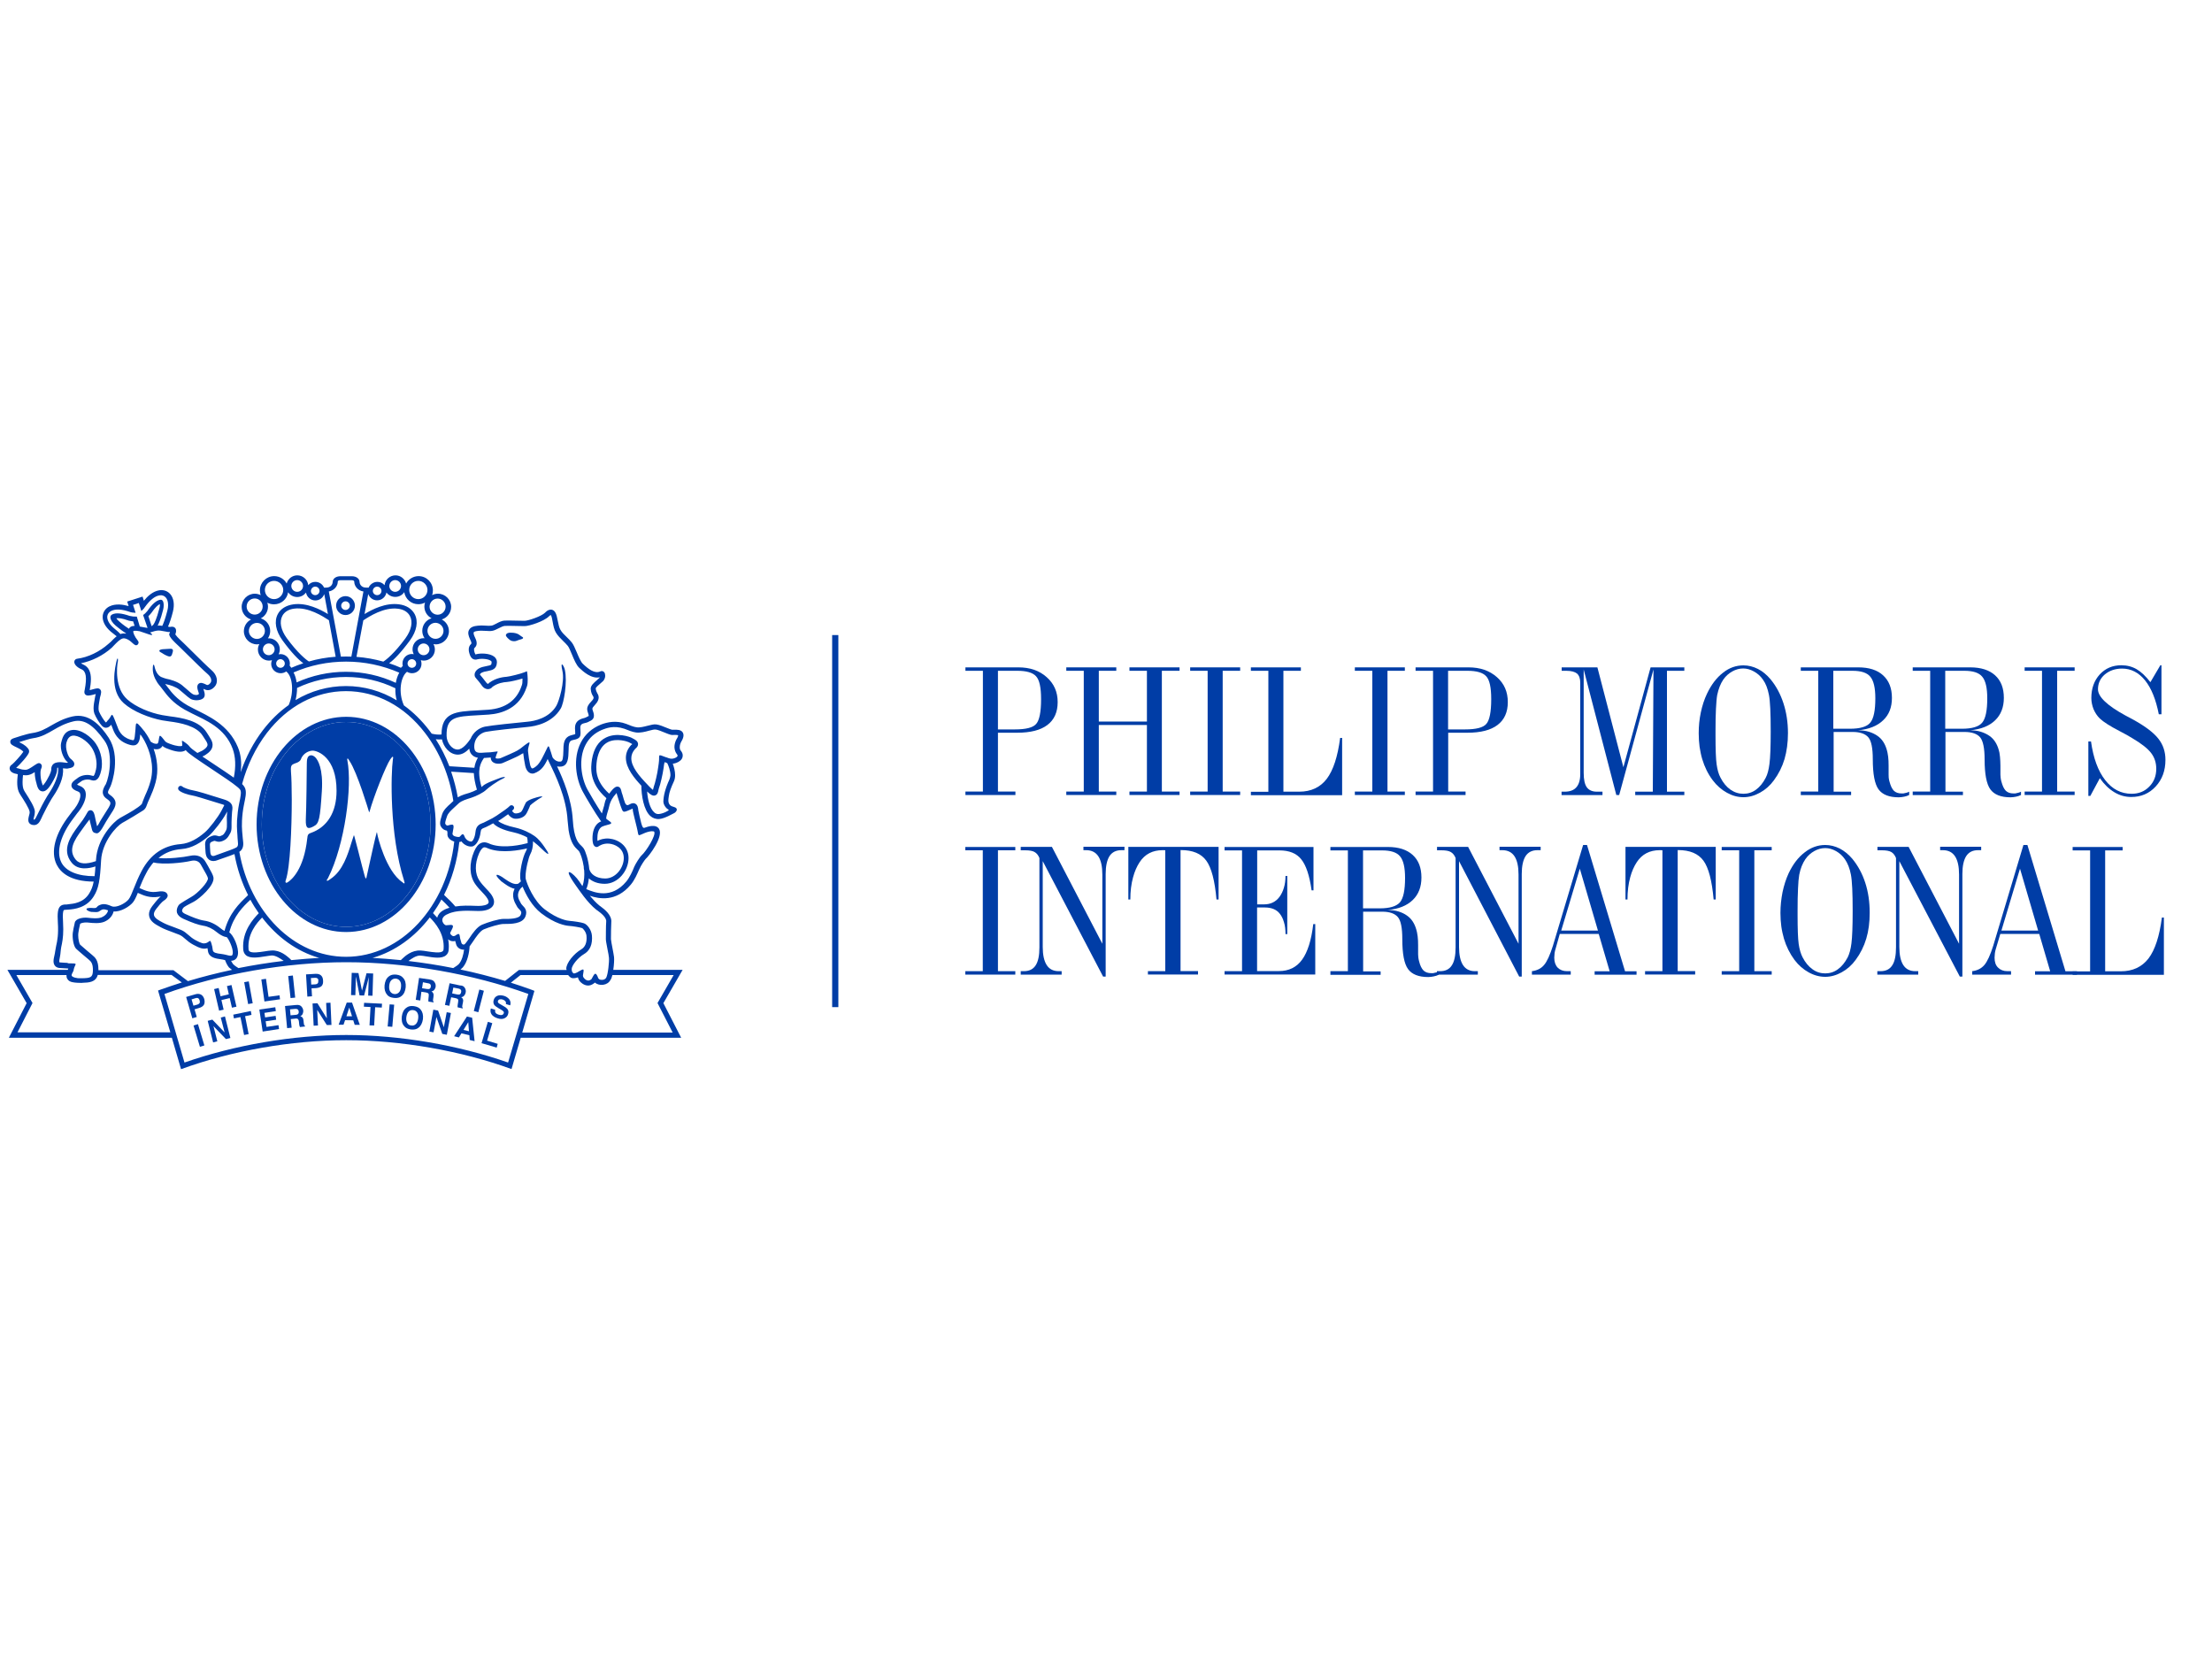 <?xml version="1.0" encoding="utf-8"?>
<!-- Generator: Adobe Illustrator 28.0.0, SVG Export Plug-In . SVG Version: 6.00 Build 0)  -->
<svg version="1.1" id="Layer_1" xmlns="http://www.w3.org/2000/svg" xmlns:xlink="http://www.w3.org/1999/xlink" x="0px" y="0px"
	 viewBox="0 0 200 150" style="enable-background:new 0 0 200 150;" xml:space="preserve">
<style type="text/css">
	.st0{fill:#003DA6;}
	.st1{clip-path:url(#SVGID_00000125565049901094425940000006855852232879280007_);fill:#003DA6;}
</style>
<g>
	<rect x="75.24" y="57.42" class="st0" width="0.56" height="33.64"/>
	<g>
		<defs>
			<rect id="SVGID_1_" x="0.67" y="49.8" width="199.33" height="50.39"/>
		</defs>
		<clipPath id="SVGID_00000112591940747683852980000007102337772566111132_">
			<use xlink:href="#SVGID_1_"  style="overflow:visible;"/>
		</clipPath>
		<path style="clip-path:url(#SVGID_00000112591940747683852980000007102337772566111132_);fill:#003DA6;" d="M90.23,65.95h1.53
			c1,0,1.64-0.16,1.93-0.5c0.29-0.33,0.44-1.08,0.44-2.24c0-1.06-0.15-1.75-0.46-2.07c-0.3-0.33-0.87-0.49-1.69-0.49h-1.75V65.95z
			 M90.23,71.57h1.58v0.31h-4.52v-0.31h1.58V60.65h-1.58v-0.31h4.79c1.04,0,1.89,0.29,2.55,0.88c0.67,0.59,1,1.34,1,2.26
			c0,0.91-0.31,1.6-0.93,2.07c-0.62,0.47-1.53,0.7-2.74,0.7h-1.73V71.57z"/>
		<polygon style="clip-path:url(#SVGID_00000112591940747683852980000007102337772566111132_);fill:#003DA6;" points="103.7,65.24 
			103.7,60.65 102.12,60.65 102.12,60.34 106.65,60.34 106.65,60.65 105.05,60.65 105.05,71.57 106.65,71.57 106.65,71.88 
			102.12,71.88 102.12,71.57 103.7,71.57 103.7,65.55 99.35,65.55 99.35,71.57 100.93,71.57 100.93,71.88 96.41,71.88 96.41,71.57 
			97.99,71.57 97.99,60.65 96.41,60.65 96.41,60.34 100.93,60.34 100.93,60.65 99.35,60.65 99.35,65.24 		"/>
		<polygon style="clip-path:url(#SVGID_00000112591940747683852980000007102337772566111132_);fill:#003DA6;" points="110.55,71.57 
			112.13,71.57 112.13,71.88 107.61,71.88 107.61,71.57 109.19,71.57 109.19,60.65 107.61,60.65 107.61,60.34 112.13,60.34 
			112.13,60.65 110.55,60.65 		"/>
		<path style="clip-path:url(#SVGID_00000112591940747683852980000007102337772566111132_);fill:#003DA6;" d="M117.62,60.34v0.31
			h-1.58v10.93h1.43c1.07,0,1.9-0.39,2.49-1.16c0.59-0.78,0.99-2.01,1.21-3.7h0.18v5.18h-8.25v-0.31h1.58V60.65h-1.58v-0.31H117.62z
			"/>
		<polygon style="clip-path:url(#SVGID_00000112591940747683852980000007102337772566111132_);fill:#003DA6;" points="125.45,71.57 
			127.02,71.57 127.02,71.88 122.5,71.88 122.5,71.57 124.08,71.57 124.08,60.65 122.5,60.65 122.5,60.34 127.02,60.34 
			127.02,60.65 125.45,60.65 		"/>
		<path style="clip-path:url(#SVGID_00000112591940747683852980000007102337772566111132_);fill:#003DA6;" d="M130.93,65.95h1.53
			c1,0,1.64-0.16,1.93-0.5c0.29-0.33,0.44-1.08,0.44-2.24c0-1.06-0.15-1.75-0.46-2.07c-0.3-0.33-0.87-0.49-1.69-0.49h-1.75V65.95z
			 M130.93,71.57h1.58v0.31h-4.52v-0.31h1.58V60.65h-1.58v-0.31h4.79c1.04,0,1.89,0.29,2.56,0.88c0.67,0.59,0.99,1.34,0.99,2.26
			c0,0.91-0.31,1.6-0.93,2.07c-0.62,0.47-1.53,0.7-2.73,0.7h-1.73V71.57z"/>
		<path style="clip-path:url(#SVGID_00000112591940747683852980000007102337772566111132_);fill:#003DA6;" d="M146.14,71.88
			l-2.95-11.35v9.34c0,0.61,0.09,1.04,0.28,1.31c0.19,0.26,0.49,0.4,0.91,0.4h0.51v0.31h-3.7v-0.31h0.28c0.47,0,0.83-0.13,1.06-0.4
			c0.23-0.26,0.35-0.66,0.35-1.2v-8.26c0-0.37-0.1-0.65-0.29-0.82c-0.2-0.16-0.52-0.25-0.98-0.25h-0.41v-0.31h3.23l2.35,9.03
			l2.46-9.03h3.05v0.31h-1.57v10.93h1.57v0.31h-4.44v-0.31h1.59l0.06-11.05l-3.1,11.35H146.14z"/>
		<path style="clip-path:url(#SVGID_00000112591940747683852980000007102337772566111132_);fill:#003DA6;" d="M157.63,71.77
			c0.42,0,0.8-0.12,1.14-0.37c0.34-0.25,0.64-0.61,0.88-1.08c0.16-0.3,0.27-0.72,0.34-1.27c0.07-0.55,0.11-1.53,0.11-2.93
			c0-1.63-0.05-2.72-0.16-3.29c-0.11-0.56-0.28-1.02-0.54-1.38c-0.22-0.32-0.49-0.56-0.82-0.74c-0.32-0.18-0.64-0.27-0.97-0.27
			c-0.34,0-0.67,0.09-0.99,0.27c-0.32,0.18-0.59,0.42-0.81,0.74c-0.25,0.37-0.43,0.83-0.55,1.4c-0.05,0.28-0.08,0.7-0.11,1.24
			c-0.03,0.54-0.04,1.21-0.04,2.02v0.37c0,1.26,0.03,2.14,0.1,2.63c0.07,0.49,0.18,0.89,0.35,1.2c0.24,0.47,0.54,0.83,0.89,1.08
			C156.83,71.65,157.21,71.77,157.63,71.77 M157.63,60.16c0.46,0,0.89,0.11,1.31,0.32c0.42,0.21,0.8,0.53,1.14,0.93
			c0.51,0.62,0.9,1.34,1.17,2.17c0.27,0.83,0.41,1.73,0.41,2.71c0,0.86-0.11,1.64-0.31,2.34c-0.21,0.7-0.53,1.34-0.96,1.92
			c-0.35,0.48-0.77,0.85-1.26,1.12c-0.49,0.27-0.99,0.41-1.49,0.41c-0.51,0-1-0.13-1.49-0.4c-0.49-0.27-0.92-0.64-1.29-1.13
			c-0.43-0.57-0.74-1.21-0.95-1.91c-0.11-0.36-0.18-0.74-0.24-1.11c-0.05-0.38-0.08-0.79-0.08-1.23c0-0.64,0.06-1.27,0.19-1.88
			c0.13-0.61,0.31-1.18,0.56-1.7c0.39-0.82,0.87-1.45,1.44-1.89C156.34,60.38,156.96,60.16,157.63,60.16"/>
		<path style="clip-path:url(#SVGID_00000112591940747683852980000007102337772566111132_);fill:#003DA6;" d="M167.48,60.65h-1.72
			v5.24h1.5c0.92,0,1.54-0.18,1.84-0.55c0.31-0.37,0.46-1.1,0.46-2.2c0-0.94-0.15-1.59-0.45-1.95
			C168.81,60.82,168.27,60.65,167.48,60.65 M162.82,71.88v-0.31h1.58V60.65h-1.58v-0.31h5.2c0.97,0,1.72,0.24,2.24,0.72
			c0.53,0.48,0.8,1.16,0.8,2.04c0,0.85-0.26,1.53-0.8,2.03c-0.53,0.51-1.28,0.81-2.26,0.9c0.35,0,0.68,0.04,0.97,0.13
			c0.29,0.09,0.55,0.21,0.78,0.37c0.41,0.28,0.69,0.71,0.85,1.28c0.03,0.09,0.04,0.17,0.06,0.24c0.01,0.07,0.03,0.19,0.06,0.37
			c0.03,0.24,0.04,0.51,0.04,0.81v0.46v0.35c0,0.11,0,0.2,0.01,0.28c0.01,0.08,0.02,0.14,0.03,0.19c0.01,0.04,0.02,0.1,0.04,0.16
			c0.1,0.38,0.23,0.66,0.4,0.83c0.17,0.16,0.4,0.24,0.7,0.24h0.15c0.08-0.02,0.13-0.03,0.18-0.04c0.04-0.01,0.09-0.02,0.13-0.03
			c0.05-0.01,0.12-0.04,0.22-0.09v0.3c-0.13,0.07-0.29,0.12-0.44,0.15c-0.09,0.02-0.17,0.03-0.24,0.04
			c-0.08,0.01-0.17,0.02-0.26,0.02c-0.87,0-1.48-0.24-1.83-0.72c-0.35-0.48-0.52-1.39-0.52-2.72c0-1-0.13-1.66-0.4-1.98
			c-0.27-0.32-0.74-0.49-1.42-0.49h-1.72v5.4h1.58v0.31H162.82z"/>
		<path style="clip-path:url(#SVGID_00000112591940747683852980000007102337772566111132_);fill:#003DA6;" d="M177.6,60.65h-1.72
			v5.24h1.5c0.92,0,1.53-0.18,1.84-0.55c0.31-0.37,0.46-1.1,0.46-2.2c0-0.94-0.15-1.59-0.45-1.95
			C178.93,60.82,178.39,60.65,177.6,60.65 M172.94,71.88v-0.31h1.58V60.65h-1.58v-0.31h5.2c0.97,0,1.72,0.24,2.25,0.72
			c0.53,0.48,0.79,1.16,0.79,2.04c0,0.85-0.27,1.53-0.79,2.03c-0.53,0.51-1.28,0.81-2.26,0.9c0.35,0,0.67,0.04,0.96,0.13
			c0.29,0.09,0.55,0.21,0.78,0.37c0.41,0.28,0.69,0.71,0.85,1.28c0.03,0.09,0.04,0.17,0.06,0.24c0.01,0.07,0.03,0.19,0.05,0.37
			c0.02,0.24,0.04,0.51,0.04,0.81v0.46v0.35c0,0.11,0.01,0.2,0.02,0.28c0.01,0.08,0.02,0.14,0.03,0.19c0.01,0.04,0.02,0.1,0.04,0.16
			c0.1,0.38,0.23,0.66,0.4,0.83c0.17,0.16,0.4,0.24,0.7,0.24h0.15c0.07-0.02,0.13-0.03,0.17-0.04c0.04-0.01,0.08-0.02,0.13-0.03
			c0.05-0.01,0.12-0.04,0.22-0.09v0.3c-0.14,0.07-0.29,0.12-0.44,0.15c-0.09,0.02-0.17,0.03-0.24,0.04
			c-0.08,0.01-0.17,0.02-0.26,0.02c-0.87,0-1.48-0.24-1.83-0.72c-0.35-0.48-0.52-1.39-0.52-2.72c0-1-0.14-1.66-0.4-1.98
			c-0.27-0.32-0.74-0.49-1.42-0.49h-1.72v5.4h1.58v0.31H172.94z"/>
		<polygon style="clip-path:url(#SVGID_00000112591940747683852980000007102337772566111132_);fill:#003DA6;" points="186,71.57 
			187.58,71.57 187.58,71.88 183.06,71.88 183.06,71.57 184.63,71.57 184.63,60.65 183.06,60.65 183.06,60.34 187.58,60.34 
			187.58,60.65 186,60.65 		"/>
		<path style="clip-path:url(#SVGID_00000112591940747683852980000007102337772566111132_);fill:#003DA6;" d="M188.82,71.96v-4.92
			h0.24c0.21,1.5,0.63,2.66,1.28,3.49c0.64,0.83,1.44,1.24,2.39,1.24c0.64,0,1.17-0.21,1.59-0.64c0.43-0.43,0.64-0.97,0.64-1.62
			c0-0.54-0.15-1.01-0.46-1.42c-0.31-0.41-0.88-0.86-1.73-1.36c-0.25-0.16-0.63-0.37-1.13-0.63c-0.87-0.45-1.46-0.83-1.79-1.14
			c-0.23-0.23-0.42-0.51-0.56-0.84c-0.13-0.33-0.2-0.67-0.2-1.01c0-0.86,0.25-1.57,0.76-2.13c0.51-0.55,1.15-0.83,1.95-0.83
			c0.52,0,0.98,0.12,1.39,0.36c0.41,0.24,0.82,0.63,1.24,1.17l0.9-1.53h0.1v4.43h-0.24c-0.26-1.33-0.67-2.35-1.24-3.06
			c-0.57-0.71-1.27-1.07-2.08-1.07c-0.62,0-1.14,0.18-1.56,0.53c-0.41,0.35-0.62,0.8-0.62,1.34c0,0.68,0.83,1.47,2.48,2.37l0.75,0.4
			c1.06,0.59,1.81,1.16,2.23,1.7c0.43,0.54,0.64,1.18,0.64,1.91c0,0.97-0.29,1.77-0.88,2.41c-0.59,0.64-1.33,0.95-2.21,0.95
			c-0.54,0-1.05-0.14-1.53-0.43c-0.48-0.29-0.92-0.71-1.31-1.27L189,71.96H188.82z"/>
		<polygon style="clip-path:url(#SVGID_00000112591940747683852980000007102337772566111132_);fill:#003DA6;" points="90.23,87.81 
			91.8,87.81 91.8,88.12 87.28,88.12 87.28,87.81 88.86,87.81 88.86,76.88 87.28,76.88 87.28,76.58 91.8,76.58 91.8,76.88 
			90.23,76.88 		"/>
		<path style="clip-path:url(#SVGID_00000112591940747683852980000007102337772566111132_);fill:#003DA6;" d="M94.28,77.86v7.76
			c0,0.72,0.12,1.27,0.36,1.64c0.24,0.37,0.6,0.55,1.09,0.55h0.26v0.31h-3.7v-0.31h0.28c0.48,0,0.84-0.17,1.07-0.53
			c0.23-0.35,0.34-0.89,0.34-1.63v-8.07c-0.1-0.25-0.24-0.43-0.43-0.54c-0.18-0.11-0.47-0.16-0.86-0.16h-0.4v-0.31h2.82l4.56,8.76
			v-6.25c0-0.73-0.12-1.28-0.36-1.65c-0.24-0.37-0.61-0.56-1.09-0.56h-0.26v-0.31h3.71v0.31h-0.29c-0.47,0-0.83,0.18-1.06,0.53
			c-0.23,0.36-0.35,0.9-0.35,1.62v9.28h-0.23L94.28,77.86z"/>
		<path style="clip-path:url(#SVGID_00000112591940747683852980000007102337772566111132_);fill:#003DA6;" d="M103.79,88.12v-0.31
			h1.57V76.88l-0.12-0.01h-0.13c-0.9,0-1.59,0.36-2.06,1.07c-0.26,0.39-0.46,0.85-0.6,1.37c-0.17,0.61-0.25,1.28-0.25,2.02h-0.18
			v-4.76h8.16v4.76h-0.19c-0.15-1.71-0.46-2.88-0.92-3.51c-0.46-0.64-1.23-0.96-2.3-0.96h-0.03v10.94h1.58v0.31H103.79z"/>
		<path style="clip-path:url(#SVGID_00000112591940747683852980000007102337772566111132_);fill:#003DA6;" d="M110.72,88.12v-0.31
			h1.58V76.89h-1.58v-0.31h8.04v3.92h-0.17c-0.19-1.34-0.5-2.27-0.94-2.81c-0.43-0.54-1.09-0.8-1.97-0.8h-2.01v4.88h0.62
			c0.58,0,1.05-0.22,1.39-0.67c0.17-0.23,0.31-0.51,0.4-0.82c0.1-0.32,0.15-0.68,0.15-1.08h0.16v5.26h-0.16
			c0-0.41-0.04-0.77-0.14-1.08c-0.09-0.31-0.21-0.56-0.38-0.77c-0.29-0.37-0.74-0.56-1.34-0.56h-0.71v5.75h1.98
			c0.89,0,1.59-0.34,2.09-1.03c0.5-0.69,0.84-1.76,1.01-3.22h0.18v4.56H110.72z"/>
		<path style="clip-path:url(#SVGID_00000112591940747683852980000007102337772566111132_);fill:#003DA6;" d="M124.96,76.89h-1.72
			v5.24h1.5c0.92,0,1.53-0.19,1.84-0.55c0.31-0.37,0.46-1.1,0.46-2.2c0-0.94-0.15-1.59-0.45-1.95
			C126.29,77.06,125.74,76.89,124.96,76.89 M120.29,88.12v-0.31h1.58V76.89h-1.58v-0.31h5.2c0.97,0,1.71,0.24,2.24,0.72
			c0.53,0.48,0.79,1.16,0.79,2.04c0,0.85-0.26,1.53-0.79,2.04c-0.53,0.51-1.28,0.81-2.26,0.9c0.35,0,0.68,0.04,0.97,0.13
			c0.29,0.09,0.55,0.21,0.77,0.37c0.41,0.28,0.69,0.71,0.85,1.28c0.03,0.09,0.04,0.17,0.06,0.24c0.01,0.07,0.03,0.19,0.06,0.37
			c0.03,0.24,0.04,0.51,0.04,0.81v0.46v0.35c0,0.11,0.01,0.2,0.02,0.28c0.01,0.08,0.02,0.14,0.03,0.19c0.01,0.04,0.02,0.1,0.04,0.16
			c0.09,0.38,0.23,0.66,0.4,0.83c0.17,0.16,0.4,0.24,0.71,0.24h0.15c0.07-0.02,0.13-0.03,0.17-0.04c0.04-0.01,0.09-0.02,0.13-0.03
			c0.05-0.01,0.12-0.04,0.22-0.09v0.3c-0.14,0.07-0.29,0.12-0.45,0.15c-0.08,0.02-0.16,0.03-0.24,0.04
			c-0.08,0.01-0.17,0.02-0.26,0.02c-0.87,0-1.48-0.24-1.83-0.72c-0.35-0.48-0.52-1.38-0.52-2.72c0-1-0.13-1.66-0.4-1.98
			c-0.27-0.32-0.74-0.49-1.42-0.49h-1.72v5.4h1.58v0.31H120.29z"/>
		<path style="clip-path:url(#SVGID_00000112591940747683852980000007102337772566111132_);fill:#003DA6;" d="M131.92,77.86v7.76
			c0,0.72,0.12,1.27,0.36,1.64c0.24,0.37,0.6,0.55,1.08,0.55h0.26v0.31h-3.7v-0.31h0.28c0.49,0,0.84-0.17,1.07-0.53
			c0.23-0.35,0.34-0.89,0.34-1.63v-8.07c-0.1-0.25-0.24-0.43-0.43-0.54c-0.18-0.11-0.47-0.16-0.85-0.16h-0.4v-0.31h2.81l4.56,8.76
			v-6.25c0-0.73-0.12-1.28-0.36-1.65c-0.24-0.37-0.61-0.56-1.1-0.56h-0.26v-0.31h3.72v0.31H139c-0.47,0-0.83,0.18-1.06,0.53
			c-0.23,0.36-0.35,0.9-0.35,1.62v9.28h-0.23L131.92,77.86z"/>
		<path style="clip-path:url(#SVGID_00000112591940747683852980000007102337772566111132_);fill:#003DA6;" d="M141.16,84.14h3.32
			l-1.64-5.6L141.16,84.14z M140.66,85.75c-0.03,0.1-0.05,0.17-0.06,0.21c-0.01,0.04-0.02,0.11-0.04,0.21l-0.03,0.42
			c0,0.39,0.11,0.69,0.31,0.9c0.21,0.21,0.49,0.32,0.85,0.32h0.33v0.31h-3.51v-0.31c0.46-0.06,0.83-0.24,1.09-0.55
			c0.27-0.31,0.54-0.9,0.81-1.75l2.73-9.11h0.35l3.44,11.42h1.04v0.31h-3.79v-0.31l1.36,0l-0.99-3.38h-3.52L140.66,85.75z"/>
		<path style="clip-path:url(#SVGID_00000112591940747683852980000007102337772566111132_);fill:#003DA6;" d="M148.74,88.12v-0.31
			h1.57V76.88l-0.12-0.01h-0.13c-0.9,0-1.59,0.36-2.06,1.07c-0.26,0.39-0.46,0.85-0.6,1.37c-0.17,0.61-0.25,1.28-0.25,2.02h-0.18
			v-4.76h8.16v4.76h-0.19c-0.15-1.71-0.46-2.88-0.92-3.51c-0.47-0.64-1.23-0.96-2.3-0.96h-0.03v10.94h1.58v0.31H148.74z"/>
		<polygon style="clip-path:url(#SVGID_00000112591940747683852980000007102337772566111132_);fill:#003DA6;" points="158.62,87.81 
			160.19,87.81 160.19,88.12 155.67,88.12 155.67,87.81 157.25,87.81 157.25,76.88 155.67,76.88 155.67,76.58 160.19,76.58 
			160.19,76.88 158.62,76.88 		"/>
		<path style="clip-path:url(#SVGID_00000112591940747683852980000007102337772566111132_);fill:#003DA6;" d="M165.03,88.01
			c0.41,0,0.8-0.12,1.14-0.37c0.35-0.25,0.64-0.61,0.89-1.08c0.15-0.3,0.27-0.72,0.34-1.27c0.07-0.55,0.11-1.53,0.11-2.93
			c0-1.63-0.05-2.72-0.16-3.29c-0.11-0.56-0.29-1.02-0.54-1.38c-0.22-0.32-0.49-0.56-0.81-0.74c-0.32-0.18-0.64-0.27-0.97-0.27
			c-0.34,0-0.67,0.09-0.99,0.27c-0.32,0.18-0.59,0.42-0.81,0.74c-0.25,0.37-0.44,0.83-0.55,1.4c-0.05,0.29-0.09,0.7-0.11,1.24
			c-0.03,0.54-0.04,1.21-0.04,2.02v0.37c0,1.26,0.03,2.14,0.1,2.63c0.07,0.49,0.19,0.89,0.35,1.2c0.24,0.47,0.54,0.83,0.89,1.08
			C164.22,87.89,164.61,88.01,165.03,88.01 M165.03,76.4c0.45,0,0.89,0.11,1.31,0.32c0.42,0.22,0.8,0.53,1.14,0.93
			c0.51,0.62,0.9,1.34,1.17,2.17c0.27,0.83,0.4,1.73,0.4,2.71c0,0.86-0.1,1.64-0.31,2.34c-0.21,0.7-0.53,1.34-0.96,1.92
			c-0.35,0.48-0.77,0.85-1.26,1.12c-0.49,0.27-0.99,0.41-1.49,0.41c-0.5,0-1-0.13-1.49-0.4c-0.49-0.27-0.92-0.64-1.29-1.13
			c-0.42-0.57-0.74-1.21-0.95-1.91c-0.1-0.36-0.19-0.74-0.24-1.11c-0.05-0.38-0.08-0.79-0.08-1.23c0-0.64,0.07-1.27,0.19-1.88
			c0.13-0.61,0.31-1.18,0.55-1.7c0.39-0.82,0.87-1.45,1.45-1.89C163.74,76.62,164.36,76.4,165.03,76.4"/>
		<path style="clip-path:url(#SVGID_00000112591940747683852980000007102337772566111132_);fill:#003DA6;" d="M171.73,77.86v7.76
			c0,0.72,0.12,1.27,0.36,1.64c0.24,0.37,0.6,0.55,1.09,0.55h0.26v0.31h-3.7v-0.31h0.28c0.49,0,0.84-0.17,1.07-0.53
			c0.23-0.35,0.34-0.89,0.34-1.63v-8.07c-0.1-0.25-0.24-0.43-0.42-0.54c-0.19-0.11-0.47-0.16-0.86-0.16h-0.4v-0.31h2.82l4.56,8.76
			v-6.25c0-0.73-0.12-1.28-0.36-1.65c-0.24-0.37-0.61-0.56-1.09-0.56h-0.26v-0.31h3.71v0.31h-0.29c-0.48,0-0.83,0.18-1.06,0.53
			c-0.23,0.36-0.35,0.9-0.35,1.62v9.28h-0.23L171.73,77.86z"/>
		<path style="clip-path:url(#SVGID_00000112591940747683852980000007102337772566111132_);fill:#003DA6;" d="M180.96,84.14h3.32
			l-1.64-5.6L180.96,84.14z M180.47,85.75c-0.03,0.1-0.05,0.17-0.06,0.21c-0.01,0.04-0.02,0.11-0.04,0.21l-0.03,0.42
			c0,0.39,0.1,0.69,0.32,0.9c0.21,0.21,0.49,0.32,0.85,0.32h0.32v0.31h-3.51v-0.31c0.46-0.06,0.82-0.24,1.09-0.55
			c0.27-0.31,0.54-0.9,0.81-1.75l2.73-9.11h0.36l3.44,11.42h1.04v0.31H184v-0.31l1.37,0l-0.99-3.38h-3.52L180.47,85.75z"/>
		<path style="clip-path:url(#SVGID_00000112591940747683852980000007102337772566111132_);fill:#003DA6;" d="M191.92,76.58v0.31
			h-1.58v10.93h1.42c1.07,0,1.9-0.39,2.5-1.16c0.59-0.78,0.99-2.01,1.21-3.7h0.18v5.18h-8.25v-0.31h1.58V76.89h-1.58v-0.31H191.92z"
			/>
		<path style="clip-path:url(#SVGID_00000112591940747683852980000007102337772566111132_);fill:#003DA6;" d="M27.81,74.83
			c0.14,0.09,0.35-0.01,0.57-0.13c0.47-0.24,0.56-0.66,0.72-3.17c0.13-2.05-0.36-2.8-0.57-3.03c-0.13-0.14-0.27-0.21-0.41-0.21l0,0
			c-0.35,0.02-0.38,0.41-0.38,0.78c0,0.44-0.04,4.17-0.09,5.04C27.64,74.52,27.68,74.75,27.81,74.83"/>
		
			<rect x="17.79" y="92.57" transform="matrix(0.958 -0.288 0.288 0.958 -26.206 9.161)" style="clip-path:url(#SVGID_00000112591940747683852980000007102337772566111132_);fill:#003DA6;" width="0.42" height="2.01"/>
		<polygon style="clip-path:url(#SVGID_00000112591940747683852980000007102337772566111132_);fill:#003DA6;" points="18.78,92.3 
			19.2,92.19 20.31,93.35 19.96,92 20.34,91.9 20.83,93.85 20.43,93.95 19.3,92.78 19.65,94.15 19.27,94.25 		"/>
		<polygon style="clip-path:url(#SVGID_00000112591940747683852980000007102337772566111132_);fill:#003DA6;" points="22.68,91.41 
			22.74,91.76 22.16,91.88 22.48,93.5 22.07,93.58 21.74,91.96 21.15,92.08 21.09,91.74 		"/>
		<polygon style="clip-path:url(#SVGID_00000112591940747683852980000007102337772566111132_);fill:#003DA6;" points="24.94,91.42 
			23.91,91.58 23.97,91.99 24.92,91.85 24.97,92.2 24.02,92.34 24.1,92.85 25.18,92.69 25.23,93.04 23.75,93.27 23.45,91.28 
			24.89,91.07 		"/>
		<path style="clip-path:url(#SVGID_00000112591940747683852980000007102337772566111132_);fill:#003DA6;" d="M27.05,90.88
			c0.08,0.02,0.14,0.06,0.2,0.12c0.04,0.05,0.08,0.1,0.11,0.16c0.03,0.06,0.05,0.13,0.06,0.21c0.01,0.09-0.01,0.19-0.05,0.29
			c-0.04,0.1-0.11,0.17-0.22,0.22c0.09,0.03,0.17,0.07,0.21,0.14c0.05,0.06,0.08,0.17,0.09,0.31l0.01,0.13
			c0.01,0.09,0.02,0.15,0.03,0.19c0.02,0.05,0.05,0.09,0.09,0.11l0,0.05l-0.46,0.05c-0.02-0.04-0.03-0.08-0.04-0.11
			c-0.01-0.05-0.03-0.11-0.03-0.17l-0.02-0.19c-0.01-0.13-0.05-0.21-0.09-0.25c-0.05-0.04-0.13-0.06-0.25-0.04l-0.4,0.04l0.08,0.78
			l-0.41,0.04l-0.19-2l0.95-0.09C26.87,90.85,26.97,90.86,27.05,90.88 M26.22,91.26l0.05,0.54l0.45-0.04
			c0.09-0.01,0.15-0.02,0.19-0.05c0.07-0.04,0.11-0.12,0.1-0.24c-0.01-0.12-0.06-0.2-0.14-0.23c-0.04-0.02-0.11-0.02-0.2-0.02
			L26.22,91.26z"/>
		<polygon style="clip-path:url(#SVGID_00000112591940747683852980000007102337772566111132_);fill:#003DA6;" points="28.26,90.73 
			28.7,90.71 29.55,92.07 29.49,90.68 29.88,90.66 29.97,92.67 29.55,92.68 28.68,91.31 28.75,92.72 28.36,92.74 		"/>
		<path style="clip-path:url(#SVGID_00000112591940747683852980000007102337772566111132_);fill:#003DA6;" d="M31.35,90.65l0.48,0
			l0.7,2.01l-0.46,0l-0.13-0.41l-0.74-0.01l-0.14,0.41l-0.44,0L31.35,90.65z M31.32,91.89l0.51,0l-0.25-0.79L31.32,91.89z"/>
		<polygon style="clip-path:url(#SVGID_00000112591940747683852980000007102337772566111132_);fill:#003DA6;" points="34.54,90.75 
			34.52,91.1 33.92,91.07 33.83,92.72 33.41,92.71 33.5,91.05 32.9,91.02 32.92,90.67 		"/>
		<polygon style="clip-path:url(#SVGID_00000112591940747683852980000007102337772566111132_);fill:#003DA6;" points="35.47,92.84 
			35.05,92.81 35.23,90.81 35.64,90.84 		"/>
		<path style="clip-path:url(#SVGID_00000112591940747683852980000007102337772566111132_);fill:#003DA6;" d="M37.83,92.93
			c-0.17,0.14-0.4,0.18-0.68,0.15c-0.28-0.04-0.49-0.14-0.62-0.32c-0.18-0.21-0.24-0.5-0.2-0.86c0.05-0.36,0.18-0.62,0.41-0.78
			c0.17-0.14,0.4-0.19,0.68-0.15c0.28,0.04,0.49,0.14,0.62,0.32c0.17,0.21,0.24,0.49,0.2,0.86C38.18,92.51,38.05,92.77,37.83,92.93
			 M37.6,92.59c0.11-0.11,0.18-0.27,0.21-0.5c0.03-0.22,0-0.4-0.08-0.53c-0.08-0.13-0.2-0.21-0.37-0.23
			c-0.16-0.02-0.3,0.02-0.41,0.13c-0.11,0.11-0.18,0.28-0.21,0.5c-0.03,0.22,0,0.4,0.08,0.53c0.08,0.14,0.2,0.22,0.37,0.23
			C37.35,92.75,37.49,92.7,37.6,92.59"/>
		<polygon style="clip-path:url(#SVGID_00000112591940747683852980000007102337772566111132_);fill:#003DA6;" points="39.18,91.29 
			39.61,91.37 40.13,92.88 40.39,91.52 40.77,91.59 40.4,93.56 39.99,93.48 39.46,91.95 39.2,93.34 38.82,93.27 		"/>
		<path style="clip-path:url(#SVGID_00000112591940747683852980000007102337772566111132_);fill:#003DA6;" d="M42.22,91.91
			l0.47,0.11l0.22,2.12l-0.44-0.11l-0.03-0.43l-0.72-0.17l-0.23,0.37l-0.43-0.11L42.22,91.91z M41.91,93.12l0.49,0.12l-0.06-0.82
			L41.91,93.12z"/>
		<polygon style="clip-path:url(#SVGID_00000112591940747683852980000007102337772566111132_);fill:#003DA6;" points="44.11,92.39 
			44.51,92.51 44.04,94.09 45,94.38 44.91,94.72 43.54,94.32 		"/>
		<path style="clip-path:url(#SVGID_00000112591940747683852980000007102337772566111132_);fill:#003DA6;" d="M18.43,90.86
			c-0.09,0.13-0.23,0.22-0.44,0.28l-0.4,0.12l0.2,0.69l-0.4,0.12l-0.56-1.93l0.83-0.24c0.19-0.06,0.35-0.05,0.5,0.02
			c0.14,0.07,0.24,0.2,0.31,0.41C18.52,90.55,18.51,90.73,18.43,90.86 M17.91,90.25c-0.06-0.03-0.14-0.03-0.23,0l-0.36,0.11
			l0.17,0.57l0.36-0.1c0.09-0.03,0.15-0.07,0.19-0.13c0.04-0.06,0.04-0.14,0.01-0.24C18.02,90.35,17.97,90.28,17.91,90.25"/>
		<polygon style="clip-path:url(#SVGID_00000112591940747683852980000007102337772566111132_);fill:#003DA6;" points="19.81,91.38 
			19.36,89.43 19.77,89.33 19.94,90.08 20.69,89.9 20.52,89.16 20.93,89.06 21.38,91.02 20.97,91.11 20.77,90.24 20.02,90.42 
			20.22,91.29 		"/>
		
			<rect x="22.24" y="88.78" transform="matrix(0.984 -0.177 0.177 0.984 -15.519 5.383)" style="clip-path:url(#SVGID_00000112591940747683852980000007102337772566111132_);fill:#003DA6;" width="0.42" height="2.01"/>
		<polygon style="clip-path:url(#SVGID_00000112591940747683852980000007102337772566111132_);fill:#003DA6;" points="23.63,88.56 
			24.05,88.5 24.28,90.13 25.27,89.99 25.32,90.35 23.91,90.55 		"/>
		<polygon style="clip-path:url(#SVGID_00000112591940747683852980000007102337772566111132_);fill:#003DA6;" points="26.69,90.2 
			26.27,90.24 26.06,88.25 26.48,88.2 		"/>
		<path style="clip-path:url(#SVGID_00000112591940747683852980000007102337772566111132_);fill:#003DA6;" d="M29.07,89.16
			c-0.11,0.1-0.27,0.16-0.49,0.18l-0.41,0.02l0.04,0.72l-0.42,0.03l-0.12-2.01l0.86-0.05c0.2-0.01,0.36,0.03,0.48,0.13
			c0.12,0.1,0.19,0.25,0.2,0.47C29.23,88.88,29.18,89.05,29.07,89.16 M28.7,88.46c-0.05-0.04-0.13-0.06-0.22-0.05l-0.37,0.02
			l0.03,0.59l0.37-0.02c0.09-0.01,0.16-0.03,0.21-0.09c0.05-0.05,0.07-0.13,0.06-0.23C28.79,88.57,28.76,88.5,28.7,88.46"/>
		<path style="clip-path:url(#SVGID_00000112591940747683852980000007102337772566111132_);fill:#003DA6;" d="M33.14,88l0.6,0.02
			l-0.06,2.01l-0.39-0.01l0.04-1.36c0-0.04,0-0.09,0.01-0.16c0-0.07,0.01-0.12,0.01-0.16l-0.43,1.67L32.51,90l-0.33-1.7
			c0,0.04-0.01,0.09-0.01,0.16c0,0.07,0,0.13,0,0.16l-0.04,1.36l-0.39-0.01l0.06-2.01l0.61,0.02l0.32,1.59L33.14,88z"/>
		<path style="clip-path:url(#SVGID_00000112591940747683852980000007102337772566111132_);fill:#003DA6;" d="M36.3,90.06
			c-0.16,0.14-0.39,0.2-0.67,0.17c-0.29-0.03-0.5-0.12-0.63-0.29c-0.18-0.21-0.26-0.49-0.23-0.85c0.04-0.37,0.16-0.63,0.38-0.8
			c0.16-0.14,0.39-0.2,0.67-0.17c0.29,0.03,0.5,0.13,0.63,0.3c0.19,0.2,0.26,0.49,0.23,0.85C36.64,89.62,36.52,89.89,36.3,90.06
			 M36.07,89.73c0.11-0.11,0.17-0.28,0.19-0.5c0.02-0.22-0.01-0.4-0.1-0.53c-0.08-0.13-0.21-0.2-0.37-0.22
			c-0.16-0.01-0.3,0.04-0.41,0.15c-0.11,0.11-0.17,0.28-0.19,0.5c-0.02,0.22,0.01,0.4,0.1,0.53c0.09,0.13,0.21,0.2,0.38,0.22
			C35.82,89.89,35.96,89.84,36.07,89.73"/>
		<path style="clip-path:url(#SVGID_00000112591940747683852980000007102337772566111132_);fill:#003DA6;" d="M39.14,88.65
			c0.07,0.04,0.12,0.1,0.16,0.17c0.04,0.06,0.06,0.12,0.08,0.18c0.01,0.07,0.02,0.14,0.01,0.21c-0.01,0.1-0.06,0.18-0.11,0.27
			c-0.06,0.08-0.15,0.14-0.27,0.16c0.09,0.05,0.14,0.11,0.17,0.19c0.03,0.07,0.03,0.18,0.01,0.32l-0.02,0.13
			c-0.01,0.09-0.02,0.15-0.02,0.18c0,0.05,0.02,0.09,0.06,0.12l-0.01,0.05l-0.46-0.07c-0.01-0.05-0.01-0.08-0.01-0.11
			c0-0.06,0-0.12,0.01-0.17l0.02-0.19c0.02-0.13,0.01-0.22-0.03-0.26c-0.04-0.05-0.11-0.08-0.23-0.1l-0.4-0.06L38,90.46l-0.41-0.06
			l0.3-1.98l0.95,0.14C38.97,88.58,39.08,88.61,39.14,88.65 M38.24,88.81l-0.08,0.54l0.44,0.07c0.09,0.01,0.16,0.01,0.2,0
			c0.09-0.03,0.13-0.09,0.15-0.2c0.02-0.12-0.01-0.21-0.08-0.26c-0.04-0.03-0.1-0.05-0.19-0.06L38.24,88.81z"/>
		<path style="clip-path:url(#SVGID_00000112591940747683852980000007102337772566111132_);fill:#003DA6;" d="M41.9,89.18
			c0.06,0.05,0.12,0.11,0.15,0.18c0.03,0.06,0.05,0.12,0.06,0.19c0.01,0.06,0.01,0.13-0.01,0.21c-0.02,0.09-0.06,0.18-0.13,0.26
			c-0.07,0.08-0.16,0.13-0.27,0.14c0.08,0.06,0.14,0.12,0.16,0.2c0.03,0.07,0.02,0.18-0.01,0.32l-0.03,0.13
			c-0.02,0.09-0.03,0.15-0.03,0.19c0,0.05,0.02,0.09,0.05,0.13l-0.01,0.05l-0.45-0.1c0-0.05-0.01-0.08-0.01-0.11
			c0-0.06,0.01-0.12,0.02-0.17l0.03-0.18c0.02-0.12,0.02-0.21-0.01-0.26c-0.03-0.05-0.11-0.09-0.22-0.11l-0.4-0.08l-0.16,0.77
			l-0.4-0.08l0.42-1.96l0.94,0.2C41.74,89.1,41.84,89.14,41.9,89.18 M40.99,89.29l-0.11,0.53l0.44,0.09
			c0.09,0.02,0.16,0.02,0.21,0.01c0.08-0.02,0.14-0.09,0.16-0.2c0.03-0.12,0.01-0.21-0.06-0.26c-0.04-0.04-0.1-0.06-0.18-0.08
			L40.99,89.29z"/>
		<polygon style="clip-path:url(#SVGID_00000112591940747683852980000007102337772566111132_);fill:#003DA6;" points="43.25,91.52 
			42.84,91.41 43.34,89.47 43.75,89.58 		"/>
		<path style="clip-path:url(#SVGID_00000112591940747683852980000007102337772566111132_);fill:#003DA6;" d="M44.77,91.3
			c-0.01,0.09-0.01,0.16,0.01,0.22c0.04,0.1,0.14,0.17,0.3,0.22c0.09,0.03,0.17,0.04,0.24,0.04c0.12-0.01,0.2-0.07,0.23-0.17
			c0.02-0.06,0.01-0.12-0.04-0.17c-0.05-0.05-0.12-0.11-0.24-0.17l-0.19-0.11c-0.18-0.11-0.31-0.2-0.37-0.27
			c-0.1-0.13-0.13-0.29-0.07-0.48c0.05-0.17,0.16-0.3,0.32-0.37c0.16-0.07,0.36-0.07,0.61,0c0.2,0.06,0.36,0.17,0.48,0.32
			c0.11,0.15,0.14,0.33,0.08,0.54l-0.39-0.12c0.03-0.12,0-0.21-0.08-0.29c-0.06-0.05-0.13-0.09-0.22-0.12
			c-0.1-0.03-0.19-0.03-0.27-0.01c-0.08,0.02-0.12,0.07-0.15,0.14c-0.02,0.07,0,0.13,0.04,0.18c0.03,0.03,0.11,0.09,0.23,0.15
			l0.31,0.18c0.14,0.08,0.23,0.16,0.29,0.24c0.09,0.12,0.1,0.27,0.05,0.44c-0.05,0.18-0.16,0.3-0.33,0.38
			c-0.17,0.08-0.38,0.08-0.62,0c-0.25-0.08-0.43-0.19-0.54-0.35c-0.11-0.16-0.13-0.34-0.07-0.54L44.77,91.3z"/>
		<path style="clip-path:url(#SVGID_00000112591940747683852980000007102337772566111132_);fill:#003DA6;" d="M31.29,84.27
			L31.29,84.27L31.29,84.27L31.29,84.27c4.47,0,8.1-4.37,8.1-9.73c0-5.37-3.63-9.73-8.09-9.73h0h0c-4.46,0-8.1,4.37-8.1,9.73
			C23.2,79.9,26.83,84.27,31.29,84.27 M31.3,65.28c4.21,0,7.63,4.16,7.63,9.26c0,5.11-3.42,9.26-7.63,9.26
			c-4.21,0-7.63-4.16-7.63-9.26C23.67,69.43,27.09,65.28,31.3,65.28"/>
		<path style="clip-path:url(#SVGID_00000112591940747683852980000007102337772566111132_);fill:#003DA6;" d="M26.03,79.76
			c-0.09,0.06-0.16,0.07-0.19,0.04c-0.02-0.02-0.03-0.05-0.03-0.08c0-0.06,0.02-0.12,0.03-0.14c0.4-1.17,0.54-4.73,0.54-7.29
			c0-1.11-0.03-2.02-0.07-2.49c-0.01-0.1-0.01-0.19-0.01-0.26c0-0.35,0.11-0.41,0.33-0.5l0.02-0.01c0.22-0.07,0.44-0.15,0.54-0.35
			c0.2-0.59,0.77-0.81,1.08-0.81c0.46,0,2.16,0.61,2.16,3.63c0,1.93-0.83,3.29-2.35,3.82l-0.05,0.02c-0.21,0.08-0.23,0.26-0.24,0.42
			l-0.01,0.05C27.47,78.63,26.36,79.54,26.03,79.76 M31.41,68.77c-0.03-0.13-0.02-0.17,0.01-0.18c0.04-0.02,0.07,0.03,0.15,0.16
			l0.03,0.05c0.71,1.05,1.74,4.53,1.75,4.56c0.02,0.06,0.03,0.08,0.03,0.09c0.01-0.02,0.03-0.06,0.04-0.09
			c0.36-1.31,1.46-4.11,1.87-4.71c0.15-0.21,0.19-0.24,0.23-0.22c0.04,0.02,0.03,0.09,0.01,0.2l-0.01,0.06
			c-0.17,1.19-0.33,6.72,1.02,10.95c0.05,0.16,0.05,0.21,0.02,0.23c-0.04,0.02-0.1-0.03-0.16-0.09c0,0-0.01-0.02-0.01-0.01
			c-1.49-0.99-2.25-4.13-2.28-4.38c-0.01-0.11-0.03-0.13-0.04-0.14c0,0-0.01,0.02-0.01,0.02c-0.12,0.4-0.47,1.99-0.7,3.04
			c-0.1,0.49-0.18,0.84-0.2,0.91l-0.02,0.1c-0.02,0.07-0.02,0.1-0.06,0.1c-0.03,0-0.04-0.03-0.1-0.2c-0.05-0.17-0.36-1.33-0.59-2.27
			c-0.17-0.66-0.32-1.22-0.34-1.3c-0.02-0.08-0.04-0.12-0.05-0.13c-0.01,0.01-0.02,0.04-0.02,0.04l-0.19,0.58
			c-0.35,1.15-0.8,2.59-1.89,3.32c-0.27,0.2-0.31,0.19-0.34,0.17c-0.04-0.04,0-0.11,0.1-0.24C31.19,76.35,31.86,71.09,31.41,68.77
			 M31.3,83.8c4.21,0,7.63-4.16,7.63-9.26c0-5.11-3.42-9.26-7.63-9.26c-4.21,0-7.63,4.16-7.63,9.26
			C23.67,79.64,27.09,83.8,31.3,83.8"/>
		<path style="clip-path:url(#SVGID_00000112591940747683852980000007102337772566111132_);fill:#003DA6;" d="M30.85,54.76
			c0-0.21,0.18-0.39,0.39-0.39c0.21,0,0.39,0.17,0.39,0.39c0,0.21-0.17,0.39-0.39,0.39C31.02,55.15,30.85,54.97,30.85,54.76
			 M32.09,54.76c0-0.47-0.38-0.86-0.85-0.86c-0.47,0-0.85,0.38-0.85,0.86c0,0.47,0.38,0.85,0.85,0.85
			C31.71,55.61,32.09,55.23,32.09,54.76"/>
		<path style="clip-path:url(#SVGID_00000112591940747683852980000007102337772566111132_);fill:#003DA6;" d="M61.21,68.2
			c0.03,0.04,0.06,0.09,0.06,0.13c0,0.01,0,0.01-0.01,0.02c-0.02,0.06-0.1,0.14-0.27,0.2c-0.3,0.11-0.51,0.01-0.67-0.05l-0.03-0.01
			c-0.02-0.01-0.04-0.02-0.07-0.02c-0.86-0.33-0.54-0.25-0.66,0.56c-0.02,0.11-0.03,0.22-0.05,0.35c-0.07,0.57-0.29,1.47-0.39,1.73
			l-0.07,0.26c0,0.01-0.01,0.03-0.01,0.05c-0.07-0.05-0.17-0.14-0.34-0.31l-0.16-0.17c-0.76-0.79-1.46-1.61-1.46-2.38
			c0-0.29,0.1-0.57,0.35-0.85c0.17-0.13,0.26-0.27,0.26-0.42c0-0.01,0-0.02,0-0.03c-0.02-0.27-0.29-0.4-0.49-0.5l-0.09-0.05
			c-0.17-0.09-1.33-0.51-2.31-0.03c-0.69,0.33-1.11,1-1.28,1.99l0,0.02c-0.1,0.68-0.29,2.08,1.31,3.48
			c-0.08,0.16-0.14,0.32-0.17,0.5c-0.01,0.09-0.05,0.23-0.1,0.38c-0.05,0.16-0.1,0.33-0.14,0.5c-0.47-0.71-1.11-1.8-1.31-2.17
			c-0.57-1.06-0.82-2.79-0.17-4.03c0.32-0.62,0.81-1.07,1.49-1.36c0.37-0.14,1.03-0.43,2.02-0.1c0.35,0.14,0.74,0.3,1.07,0.34
			c0.38,0.04,0.79-0.06,1.15-0.16c0.24-0.06,0.48-0.13,0.61-0.11c0.2,0.02,0.56,0.17,0.85,0.29c0.23,0.09,0.42,0.17,0.53,0.19
			c0.08,0.02,0.17,0.01,0.27,0.01c0.1,0,0.33-0.01,0.39,0.03v0c0,0.03-0.01,0.13-0.14,0.34l-0.01,0l0,0.01
			c-0.13,0.24-0.19,0.49-0.19,0.72C60.99,67.8,61.07,68.03,61.21,68.2 M60.53,70.47c-0.37,0.8-0.54,1.47-0.55,1.99
			c-0.01,0.28,0.24,0.64,0.45,0.73c0.04,0.02,0.04,0.07-0.01,0.1c-0.03,0.02-0.16,0.09-0.16,0.09c-0.15,0.09-0.46,0.2-0.67,0.22
			c-0.17,0.02-0.32-0.03-0.45-0.16c-0.38-0.34-0.58-1.15-0.63-1.88c0.32,0.32,0.53,0.42,0.72,0.36c0.22-0.07,0.27-0.3,0.3-0.47
			l0.04-0.16c0.13-0.32,0.35-1.28,0.43-1.85c0.02-0.16,0.05-0.44,0.1-0.53c0.01,0,0.02,0,0.03,0.01l0.03,0.01
			c0.05,0.02,0.1,0.04,0.17,0.07c0.11,0.21,0.29,0.69,0.29,1.1C60.6,70.23,60.58,70.36,60.53,70.47 M55.01,73.18
			c0.05-0.17,0.07-0.28,0.11-0.44c0.09-0.29,0.22-0.59,0.62-1.03c0-0.01,0.01-0.01,0.01-0.02c0.01,0.04,0.03,0.13,0.03,0.13
			l0.05,0.17c0.08,0.26,0.2,0.63,0.26,0.81c0.25,0.65,0.16,0.73,0.88,0.41l0.19-0.08c0.02-0.01,0.03-0.02,0.04-0.02
			c0.01,0.05,0.02,0.13,0.02,0.16l0,0.03c0.02,0.17,0.29,1.23,0.35,1.48c0.23,0.91-0.01,0.83,0.74,0.53
			c0.52-0.21,0.82-0.16,0.84-0.11c0.19,0.31-0.72,1.76-1.13,2.13c-0.18,0.16-0.55,0.76-0.69,1.07l-0.02,0.06
			c-0.13,0.32-0.37,0.86-0.68,1.24c-1.36,1.63-2.91,0.98-3.57,0.71l-0.05-0.02c0.13-0.31,0.2-0.64,0.23-0.97
			c0.33,0.29,0.81,0.49,1.44,0.49c1.23,0,2.15-1.22,2.15-2.32c0-1.1-0.91-1.69-1.75-1.77c-0.46-0.04-0.84,0.09-1.06,0.21
			c0-0.04-0.01-0.12-0.01-0.22c0-0.34,0.06-0.93,0.48-1.09c0.06-0.02,0.17-0.07,0.23-0.08c0.7-0.18,0.68-0.19,0.2-0.53
			c-0.03-0.02-0.05-0.03-0.07-0.05c-0.01-0.01-0.01-0.01-0.02-0.02c-0.01-0.02-0.02-0.05-0.02-0.1
			C54.84,73.72,54.96,73.34,55.01,73.18 M53.91,82.25l0.13,0.09c0.27,0.2,0.82,0.61,0.77,1c-0.03,0.29-0.03,1.56-0.03,1.58
			c0,0.15,0.06,0.44,0.15,0.92c0.06,0.3,0.12,0.6,0.13,0.76c0.03,0.34-0.08,1.48-0.25,1.8c-0.08,0.14-0.23,0.18-0.31,0.19
			c-0.17,0.02-0.3-0.02-0.34-0.07l-0.06-0.06c-0.27-0.74-0.38-0.35-0.62,0.07l-0.1,0.07c-0.26,0.17-0.51-0.08-0.58-0.17
			c-0.06-0.07-0.09-0.13-0.09-0.19c0-0.02,0-0.04,0-0.06h0c0.12-0.67,0.09-0.61-0.44-0.31c-0.03,0.01-0.06,0.03-0.08,0.05l0,0
			c-0.06,0.04-0.29,0.12-0.33,0.09c-0.12-0.1-0.17-0.16-0.17-0.4c0-0.3,0.54-1.01,1.12-1.35c0.34-0.2,0.72-0.6,0.72-1.42
			c0-0.08-0.01-0.15-0.01-0.24c-0.04-0.52-0.41-1.01-0.72-1.12c-0.25-0.09-0.92-0.19-1.32-0.22c-0.16-0.01-1.04-0.13-2.23-1.04
			c-1.01-0.78-1.59-2.27-1.71-2.73c-0.02-0.06-0.02-0.15-0.02-0.26c0-0.6,0.27-1.71,0.43-2c0.16-0.29,0.24-0.68,0.24-1.05
			c0-0.04,0-0.09,0-0.12c0.29,0.22,0.58,0.48,0.77,0.67c0.85,0.83,0.7,0.45,0.26-0.16c-0.2-0.29-0.52-0.73-0.92-1
			c-0.35-0.25-1.02-0.59-1.74-0.75c-0.7-0.15-1.25-0.36-1.52-0.59c0.06-0.03,0.11-0.06,0.15-0.09c0.03-0.02,0.41-0.27,0.75-0.52
			c0.12,0.17,0.32,0.34,0.52,0.39c0.29,0.07,0.85-0.03,1.09-0.38c0.12-0.18,0.21-0.4,0.29-0.57c0,0,0.1-0.22,0.1-0.24
			c0.11-0.13,0.79-0.61,0.95-0.69c0.22-0.1,0.16-0.15-0.05-0.11c-0.25,0.04-1.14,0.28-1.3,0.56l-0.14,0.29
			c-0.07,0.16-0.14,0.34-0.24,0.48c-0.11,0.16-0.46,0.22-0.6,0.19c-0.1-0.02-0.21-0.14-0.26-0.23c0.07-0.07,0.13-0.12,0.15-0.16
			c0.07-0.11,0.03-0.24-0.08-0.31c-0.11-0.07-0.25-0.03-0.32,0.07l0.01-0.01c-0.08,0.1-0.64,0.51-1.13,0.83
			c-0.34,0.22-0.41,0.26-0.94,0.52l-0.26,0.13l-0.13,0.05c-0.22,0.09-0.56,0.22-0.61,0.8c-0.05,0.49-0.24,0.85-0.38,0.86
			c-0.15,0.01-0.36-0.1-0.46-0.22c0,0-0.07-0.08-0.1-0.13c-0.15-0.4-0.22-0.4-0.47-0.1c-0.08,0.09-0.37,0-0.47-0.03
			c-0.1-0.04-0.23-0.12-0.19-0.28c0.16-0.82,0.16-0.86-0.44-0.69c-0.09,0.01-0.15-0.04-0.21-0.14c-0.05-0.09,0.02-0.32,0.14-0.67
			l0.01-0.03c0.09-0.28,0.37-0.53,0.64-0.78c0.13-0.13,0.3-0.27,0.43-0.4c0.27-0.23,0.65-0.34,1.12-0.49
			c0.44-0.14,1.09-0.46,1.35-0.72c0.19-0.19,0.99-0.78,1.53-1.02c0.24-0.11,0.23-0.2-0.17-0.09c-0.52,0.2-1.41,0.5-1.69,0.78
			c-0.02,0.02-0.05,0.05-0.09,0.08c-0.46-1.59-0.07-2.19,0.2-2.6l0.02-0.03c0.02,0,0.03,0,0.05,0l0.13-0.01c0,0,0.23-0.01,0.43-0.03
			c0,0.19,0.08,0.31,0.15,0.38c0.26,0.25,0.76,0.2,0.95,0.11c0.01-0.01,1.32-0.56,1.57-0.73c0.09-0.06,0.19-0.11,0.27-0.15
			c0.03,0.29,0.1,0.79,0.18,1.15c0.1,0.42,0.3,0.59,0.44,0.65c0.16,0.07,0.34,0.06,0.5-0.04l0.06-0.02
			c0.18-0.11,0.56-0.25,0.94-1.03c0.03-0.07,0.07-0.13,0.09-0.19c0.01,0.02,0.01,0.03,0.02,0.06c0.01,0.03,0.07,0.14,0.07,0.15
			l0.08,0.17c0.53,1.08,1.51,3.09,1.63,5.18l0.09,0.88c0.18,1.17,0.56,1.53,0.82,1.78c0.07,0.06,0.12,0.11,0.15,0.17
			c0.09,0.14,0.3,0.68,0.4,1.35c0,0.01,0,0.02,0,0.03c0,0.1,0.01,0.21,0.04,0.31c0.03,0.46,0.01,0.96-0.16,1.42
			c-0.11-0.16-0.2-0.3-0.27-0.4c-0.55-0.83-1.65-1.54-0.39,0.25C52.38,80.5,53.09,81.59,53.91,82.25 M55.37,88.16h0.23h5.31
			c-0.31,0.53-1.46,2.53-1.46,2.53s1.1,2.14,1.37,2.67h-13.6l1.1-3.77l-0.2-0.08c-0.63-0.23-1.27-0.45-1.93-0.66
			c0.42-0.33,0.84-0.67,0.87-0.69h4.31c0.05,0.07,0.12,0.14,0.21,0.21c0.17,0.13,0.46,0.07,0.67,0c0.03,0.12,0.08,0.24,0.17,0.35
			c0.26,0.3,0.72,0.55,1.18,0.26c0,0,0.12-0.08,0.2-0.14l0,0c0.16,0.16,0.45,0.24,0.74,0.2c0.29-0.04,0.53-0.2,0.65-0.43
			C55.27,88.51,55.32,88.35,55.37,88.16 M45.94,96.07c-4.51-1.58-9.8-2.49-14.62-2.49H31.3c-4.82,0-10.11,0.91-14.62,2.49l-1.81-6.2
			c5.04-1.83,10.99-2.87,16.43-2.87h0.03c5.43,0,11.4,1.05,16.44,2.87L45.94,96.07z M1.57,93.36c0.27-0.53,1.37-2.67,1.37-2.67
			s-1.15-2-1.46-2.53h4.54c0,0.02-0.01,0.04-0.01,0.06c0,0.1,0.02,0.2,0.08,0.29c0.09,0.16,0.25,0.26,0.49,0.3
			c0.22,0.05,0.63,0.06,0.79,0.06l0.1-0.01c0.56-0.02,1.18-0.04,1.37-0.71h0.38h6.29c0.03,0.02,0.48,0.35,0.93,0.68
			c-0.66,0.21-1.32,0.43-1.96,0.66l-0.19,0.07l1.11,3.78H1.57z M5.88,87.05l-0.44-0.03C5.39,87.02,5.37,87,5.37,87
			c-0.04-0.06,0.02-0.34,0.05-0.49c0.03-0.14,0.05-0.32,0.06-0.45c0.01-0.12,0.03-0.29,0.06-0.45c0.08-0.36,0.18-0.84,0.18-1.59
			c0-0.2-0.01-0.41-0.02-0.65c-0.01-0.2-0.02-0.37-0.02-0.5c0-0.43,0.06-0.55,0.09-0.58c0.02-0.02,0.07-0.02,0.16-0.03l0.16-0.01
			l0.14-0.01c0.48-0.04,1.59-0.15,2.24-1.19c0.46-0.73,0.57-1.46,0.67-3.26c0.1-1.69,1.39-3.09,1.92-3.39l0.32-0.18
			c0.42-0.23,0.93-0.56,1.36-0.82c0.13-0.09,0.36-0.16,0.49-0.49c0.08-0.24,0.19-0.49,0.32-0.77c0.17-0.38,0.36-0.82,0.52-1.41
			c0.29-1.08,0.13-2.16-0.18-3.02c0.06,0.02,0.12,0.03,0.17,0.03c0.29,0.03,0.5-0.07,0.63-0.3c0.13,0.12,0.27,0.19,0.55,0.29
			c0.54,0.21,1.22,0.37,1.55,0.09c0.02,0.02,0.03,0.03,0.05,0.06c0.2,0.25,1.02,0.8,2.34,1.68c0.92,0.61,1.87,1.24,2.28,1.59
			c0.23,0.19,0.32,0.28,0.32,0.53c0,0.06-0.01,0.14-0.02,0.23c-0.02,0.19-0.08,0.47-0.14,0.76c-0.1,0.48-0.16,1.05-0.19,1.52
			c-0.04,0.74,0.05,1.3,0.05,1.59l0.02,0.24c0.01,0.11,0.02,0.2,0.02,0.27c0,0.17-0.04,0.27-0.16,0.34
			c-0.26,0.14-0.87,0.35-1.32,0.51c-0.31,0.11-0.49,0.17-0.58,0.21c-0.08,0.04-0.22,0.07-0.32,0.01c-0.1-0.06-0.12-0.24-0.13-0.37
			l-0.02-0.33c-0.03-0.46-0.03-0.49,0.31-0.61c0.1-0.04,0.14-0.02,0.23,0.01c0.12,0.04,0.28,0.09,0.54,0
			c0.44-0.16,0.56-0.38,0.76-0.75c0.17-0.31,0.07-0.7,0.12-1.4l0.03-0.48c0.03-0.35,0.22-0.85-0.7-1.14
			c-1.56-0.5-2.48-0.77-2.79-0.82c-0.43-0.07-0.92-0.27-1-0.35c-0.09-0.09-0.23-0.09-0.32,0c-0.09,0.09-0.09,0.24,0,0.33
			c0.21,0.22,0.86,0.42,1.25,0.48c0.2,0.03,0.83,0.22,2.73,0.81c0.04,0.01,0.09,0.03,0.13,0.06c-0.07,0.15-0.15,0.31-0.24,0.47
			c-0.33,0.63-1.13,1.66-1.51,1.98c-0.61,0.53-1.36,1-2.19,1.07c-1.56,0.12-2.74,0.93-3.53,2.42c-0.3,0.56-0.52,1.11-0.7,1.56
			c-0.18,0.46-0.34,0.85-0.49,1.03c-0.3,0.36-1.11,0.78-1.52,0.61c-0.54-0.24-0.84-0.25-1.19-0.06c-0.19,0.11-0.12,0.25-0.49,0.22
			c-0.13-0.01-0.59-0.04-0.6,0.09c-0.01,0.13,0.32,0.25,0.44,0.26c0.72,0.06,0.64-0.03,0.88-0.16c0.13-0.07,0.23-0.13,0.63,0.02
			c-0.05,0.31-0.34,0.53-0.58,0.63c-0.34,0.14-0.9,0.08-1.26,0.04c-0.45-0.05-1.11,0.08-1.17,0.45l-0.04,0.19
			c-0.05,0.19-0.1,0.45-0.14,0.73c-0.05,0.4,0.05,1.17,0.29,1.42c0.1,0.1,0.37,0.33,0.64,0.56l0.44,0.37l0.07,0.06
			c0.2,0.17,0.4,0.34,0.38,1.03c-0.02,0.6-0.25,0.64-0.97,0.66l-0.1,0c-0.47,0.02-0.75-0.11-0.81-0.18
			c-0.14-0.09,0.09-0.39,0.12-0.49c0.02-0.05,0.03-0.1,0.03-0.15h0c0.13-0.54,0.48-0.52-0.5-0.53l0,0C6.11,87.05,6,87.05,5.88,87.05
			 M5.54,77.96c-0.48-0.98-0.06-2.47,1.12-4c0,0,0.32-0.43,0.32-0.43l0.14-0.17c0.24-0.3,0.64-0.94,0.64-1.5
			c0-0.09-0.01-0.18-0.03-0.27c-0.07-0.26-0.26-0.44-0.53-0.54c-0.14-0.05-0.2-0.09-0.23-0.11c0.05-0.07,0.19-0.16,0.26-0.21
			l0.11-0.08c0.18-0.14,0.5-0.2,0.74-0.16l0.12,0.03c0.13,0.04,0.32,0.1,0.51-0.01c0.2-0.12,0.34-0.38,0.45-0.89
			c0.14-0.65,0.03-1.62-0.5-2.39c-0.39-0.58-1.36-1.36-2.18-1.22c-0.31,0.05-0.71,0.23-0.89,0.92c-0.05,0.17-0.09,0.32-0.09,0.5
			c0,0.61,0.31,1.25,0.62,1.49c0.01,0.01,0.02,0.02,0.03,0.03c-0.03,0.01-0.08,0.02-0.09,0.02c-0.02,0-0.08-0.01-0.12-0.01
			c-0.28-0.03-1.19-0.23-1.3,0.48v0.06c0,0.14-0.02,0.37-0.4,1.02c-0.19,0.32-0.31,0.45-0.37,0.5c-0.03-0.07-0.06-0.18-0.08-0.23
			l-0.03-0.11c-0.07-0.21-0.1-0.52-0.1-0.77v-0.07c0-0.05,0.01-0.2,0.04-0.28c0.04-0.09,0.08-0.19,0.08-0.29
			c0-0.08-0.03-0.15-0.11-0.22c-0.2-0.15-0.38,0.04-0.83,0.33c-0.37,0.24-0.49,0.24-0.7,0.21C2,69.59,1.79,69.52,1.67,69.48
			c-0.09-0.03-0.16-0.03-0.21-0.05c0.33-0.3,1.1-1.12,1.17-1.43c0.01-0.07-0.01-0.19-0.03-0.23c-0.12-0.19-0.31-0.41-0.87-0.67
			c0.39-0.12,0.98-0.32,1.24-0.35c0.81-0.11,1.34-0.45,1.9-0.77c0.5-0.29,1.02-0.58,1.78-0.76c0.94-0.22,1.77,0.3,2.79,1.74
			c0.41,0.57,0.5,1.28,0.5,1.94c0,0.91-0.24,1.73-0.37,2L9.5,71.01c-0.1,0.18-0.21,0.4-0.21,0.62c0,0.2,0.09,0.41,0.37,0.6
			c0.21,0.15,0.32,0.25,0.32,0.39c0,0.1-0.05,0.22-0.15,0.39l-0.34,0.54c-0.22,0.35-0.43,0.67-0.54,0.9
			c-0.02,0.05-0.17,0.29-0.18,0.23c-0.02-0.09-0.04-0.18-0.04-0.18l-0.08-0.34c-0.12-0.72-0.24-0.87-0.43-0.9
			c-0.1-0.01-0.24,0.02-0.31,0.18l-0.21,0.36l-0.21,0.33l-0.21,0.28l-0.23,0.31c-0.61,0.83-1.54,2.09-0.57,3.28
			c0.6,0.74,1.62,0.51,2.15,0.34c-0.02,0.34-0.05,0.63-0.08,0.88C7.06,79.23,5.94,78.78,5.54,77.96 M4.5,71.62l-0.23,0.36
			c-0.35,0.58-0.64,1.16-0.84,1.58l-0.09,0.18c-0.17,0.36-0.21,0.38-0.31,0.36c0-0.06,0.03-0.17,0.05-0.25
			c0.04-0.13,0.07-0.28,0.07-0.43c0-0.02,0-0.04,0-0.07c-0.03-0.38-0.44-1.04-0.89-1.74l-0.06-0.1c-0.13-0.2-0.16-0.49-0.16-0.79
			c0-0.23,0.02-0.45,0.04-0.63v-0.01c0.25,0.02,0.55,0.08,1.06-0.27v0.05c0,0.33,0.08,0.72,0.16,0.97l0.02,0.09
			c0.06,0.22,0.16,0.59,0.49,0.63c0.28,0.04,0.55-0.19,0.89-0.77c0.44-0.75,0.47-1.06,0.47-1.31v-0.03l0.01-0.02
			c0.01-0.01,0.03-0.01,0.07-0.01C5.36,70.09,4.86,71.07,4.5,71.62 M13.62,67.05c-0.17-0.35-0.35-0.64-0.51-0.85l0-0.01l0-0.01
			c-0.03-0.03-0.05-0.06-0.08-0.09c-0.91-1.14-0.7-0.7-0.81,0.16c-0.01,0.07-0.02,0.13-0.02,0.2c-0.01,0.1-0.02,0.21-0.04,0.29
			c-0.03,0.12-0.06,0.17-0.08,0.18c-0.02,0.01-0.08,0.02-0.27-0.04c-0.88-0.26-1.1-0.9-1.22-1.25l-0.01-0.02
			c-0.03-0.1-0.07-0.18-0.1-0.26c-0.44-1.14-0.31-0.68-0.68-0.27l0,0c-0.04,0.03-0.07,0.07-0.1,0.11l-0.03,0.04
			c-0.05,0.07-0.08,0.08-0.09,0.09c-0.01-0.01-0.02-0.02-0.04-0.03c-0.14-0.14-0.46-0.65-0.59-0.96c-0.03-0.08-0.04-0.18-0.04-0.29
			c0-0.25,0.06-0.57,0.1-0.79l0.02-0.11l0.01-0.07c0.11-0.38,0.16-0.59,0.01-0.74c-0.15-0.15-0.34-0.09-0.68,0l-0.07,0.02
			c-0.08,0.02-0.14,0.04-0.19,0.05c0.06-0.34,0.11-0.68,0.11-0.99c0-0.59-0.16-1.1-0.7-1.33c-0.09-0.04-0.15-0.08-0.2-0.11
			c1-0.2,2.01-0.71,2.79-1.41l0.19-0.2c0.25-0.26,0.55-0.58,0.82-0.64c0.16-0.03,0.36,0.04,0.6,0.2c0.06,0.04,0.19,0.16,0.28,0.24
			c0.15,0.13,0.3,0.27,0.46,0.11c0.01-0.02,0.15-0.16,0-0.35c-0.29-0.35-0.46-0.77-0.4-0.86c0,0,0.09-0.08,0.6,0.02l-0.02,0
			c0.42,0.11,1.56,0.63,0.93,0.1c0.14-0.03,0.28-0.08,0.42-0.12l0.2-0.04c0.1-0.01,0.21-0.02,0.32,0c0.28,0.05,0.49,0.08,0.63,0.11
			l0.04,0.01c0,0,0.14,0,0.19,0c-0.01,0.03-0.02,0.06-0.03,0.09c-0.02,0.03-0.03,0.05-0.04,0.09c-0.04,0.28,0.59,0.83,0.59,0.84
			c0.12,0.1,0.57,0.55,1.05,1.02c0.71,0.7,1.51,1.49,1.81,1.74c0.43,0.36,0.37,0.69,0.3,0.79c-0.08,0.13-0.22,0.25-0.34,0.22
			l-0.13-0.06c-0.19-0.09-0.44-0.21-0.63-0.04c-0.08,0.07-0.11,0.18-0.11,0.28c0,0.14,0.04,0.3,0.1,0.45
			c0.03,0.08,0.04,0.14,0.05,0.17c-0.08,0.14-0.37,0.14-0.56,0.03c-0.1-0.05-0.39-0.3-0.6-0.49l-0.4-0.34
			c-0.4-0.31-1.05-0.5-1.39-0.56c-0.07-0.01-0.18-0.06-0.28-0.09c-0.07-0.03-0.14-0.06-0.21-0.08c-0.45-0.25-0.56-0.86-0.59-0.98
			c-0.03-0.13-0.11-0.19-0.13-0.01c-0.01,0.17-0.11,0.69,0.34,1.41c0.07,0.14,0.21,0.31,0.4,0.54l0.2,0.26
			c0.34,0.45,0.85,1.13,1.92,1.74l0.65,0.34c1.22,0.61,2.99,1.28,3.7,3.21c0.26,0.72,0.3,1.58,0.1,2.6
			c-0.48-0.34-1.11-0.76-1.73-1.17c-0.36-0.24-0.75-0.5-1.11-0.74l0.24-0.12c0.41-0.26,0.62-0.51,0.67-0.8
			c0.08-0.42-0.24-0.79-0.52-1.25c-0.68-1.09-2.28-1.33-3.31-1.46l-0.7-0.11c-1.09-0.2-2.4-0.73-3.18-1.43
			c-1.11-0.99-0.96-2.88-0.84-3.45c0.02-0.13,0-0.41-0.1-0.11c-0.15,0.62-0.67,2.75,0.63,3.91c0.85,0.76,2.31,1.33,3.47,1.55
			l0.66,0.1c0.95,0.12,2.44,0.39,3,1.28c0.24,0.39,0.48,0.66,0.44,0.88c-0.03,0.15-0.19,0.31-0.47,0.48l-0.44,0.21
			c-0.34-0.24-0.6-0.44-0.67-0.53c-0.06-0.07-0.14-0.18-0.23-0.25c-0.76-0.6-0.41-0.23-0.48,0.13c-0.09,0.06-0.44,0.07-1.09-0.17
			c-0.37-0.14-0.4-0.16-0.56-0.38c-0.47-0.6-0.38-0.36-0.49,0.15c-0.04,0.18-0.07,0.24-0.24,0.22
			C13.93,67.24,13.77,67.16,13.62,67.05 M12.17,56.59h-0.04h0c-0.2,0.01-0.35,0.07-0.44,0.2c-0.01,0.02-0.02,0.04-0.03,0.06
			c-0.19-0.12-0.49-0.32-0.88-0.66c-0.14-0.12-0.22-0.22-0.26-0.29c0.17-0.03,0.5-0.01,1.11,0.21l0.02,0.01l0.01,0
			c0.13,0.03,0.26,0.05,0.38,0.06L12.17,56.59z M13.94,56.36l-0.01,0.01l-0.01,0.02c-0.03,0.08-0.11,0.15-0.21,0.23l-0.29-0.91
			c0.08-0.07,0.15-0.16,0.23-0.25l0.01-0.01l0.01-0.01c0.37-0.54,0.62-0.75,0.78-0.82c0,0.02,0.01,0.04,0.01,0.07
			c0,0.08-0.01,0.19-0.05,0.32C14.15,56.02,13.94,56.36,13.94,56.36 M10.28,56.78c-0.4-0.34-0.62-0.74-0.58-1.07
			c0.03-0.2,0.15-0.37,0.35-0.47c0.4-0.2,0.98-0.17,1.76,0.11c0.07,0.02,0.18,0.04,0.35,0.05l0.1,0c0,0-0.19-0.6-0.23-0.71
			c0.1-0.03,0.43-0.13,0.52-0.17c0.04,0.11,0.23,0.72,0.23,0.72l0.08-0.07c0.1-0.08,0.18-0.19,0.24-0.28
			c0.45-0.63,0.89-0.99,1.32-1.06c0.22-0.04,0.42,0.03,0.56,0.18c0.15,0.16,0.22,0.41,0.22,0.7c0,0.16-0.02,0.33-0.07,0.51
			c-0.19,0.74-0.36,1.17-0.46,1.37c-0.04,0-0.08-0.02-0.12-0.02c-0.08-0.01-0.16-0.02-0.23-0.01c-0.02,0-0.05,0-0.07,0.01
			c0.05-0.09,0.26-0.48,0.5-1.44c0.04-0.15,0.05-0.29,0.05-0.42c0-0.19-0.04-0.35-0.12-0.43c-0.02-0.02-0.07-0.07-0.21-0.05
			c-0.33,0.06-0.72,0.39-1.15,1.02c-0.14,0.17-0.26,0.28-0.38,0.36c0.05,0.14,0.3,0.87,0.3,0.87s0.05,0.16,0.1,0.29h-0.04
			c-0.25-0.05-0.47-0.09-0.66-0.12c-0.02-0.06-0.03-0.1-0.03-0.1l-0.24-0.8l-0.06,0c-0.16,0.01-0.35-0.01-0.57-0.06
			c0,0-0.01,0-0.01,0c-0.72-0.25-1.25-0.3-1.57-0.14c-0.11,0.05-0.16,0.12-0.18,0.22l0,0.04c0,0.22,0.18,0.5,0.47,0.75
			c0.43,0.36,0.75,0.58,0.96,0.72c-0.02,0.01-0.03,0.01-0.05,0.01c-0.12-0.03-0.24-0.03-0.35,0c-0.04,0.01-0.08,0.02-0.12,0.04
			C10.72,57.14,10.5,56.97,10.28,56.78 M24.55,85.94c-0.18,0.01-0.4,0.04-0.63,0.08c-0.48,0.07-1.14,0.18-1.37-0.01
			c-0.03-0.03-0.08-0.08-0.08-0.22c-0.1-1.36,0.74-2.34,1.23-2.83c1.35,1.77,3.13,3.06,5.13,3.64l0.2,0
			c-0.89,0.05-1.79,0.12-2.69,0.21c-0.05-0.05-0.11-0.11-0.12-0.12l-0.04-0.04C25.94,86.45,25.35,85.89,24.55,85.94 M20.89,86.87
			c0.12,0,0.24-0.03,0.35-0.1c0.15-0.1,0.24-0.25,0.27-0.47c0.1-0.62-0.41-1.78-0.78-1.99c0.39-1.51,1.27-2.36,1.89-2.94l0.02-0.02
			c0.23,0.43,0.49,0.84,0.76,1.22c-0.51,0.52-1.52,1.63-1.41,3.24c0.01,0.23,0.09,0.42,0.25,0.56c0.39,0.32,1.11,0.2,1.74,0.1
			c0.22-0.03,0.42-0.07,0.58-0.08c0.34-0.02,0.79,0.27,1.09,0.49c-1.37,0.16-2.74,0.38-4.09,0.65c-0.17-0.1-0.38-0.24-0.51-0.39
			C21,87.07,20.94,86.97,20.89,86.87 M17.26,77.84c0.29-0.07,0.67-0.06,0.89,0.32l0.22,0.39c0.19,0.33,0.41,0.71,0.43,0.85
			c0.05,0.34-0.92,1.38-1.51,1.7c-0.14,0.09-1.02,0.58-1.12,0.72c-0.06,0.08-0.19,0.29-0.19,0.53c0,0.06,0.01,0.11,0.02,0.17
			c0.07,0.22,0.26,0.41,0.57,0.55c0.82,0.37,1.38,0.56,1.81,0.63c0.41,0.06,0.85,0.27,1.23,0.59c0.27,0.22,0.49,0.33,0.66,0.39
			l0.24,0.06c0.15,0.14,0.54,0.91,0.54,1.38c0,0.04,0,0.08-0.01,0.11c-0.01,0.06-0.03,0.13-0.07,0.16
			c-0.08,0.05-0.29,0.01-0.46-0.04l-0.17-0.04l-0.15-0.03l-0.2-0.03c-0.42-0.05-0.72-0.11-0.75-0.34c-0.02-0.13-0.03-0.23-0.05-0.32
			c-0.2-0.81-0.17-0.46-0.53-0.33c-0.03,0.01-0.05,0.01-0.08,0.02c-0.18,0.05-0.35,0.02-0.91-0.28c-0.26-0.14-0.45-0.3-0.63-0.46
			c-0.2-0.17-0.4-0.35-0.67-0.46l-0.62-0.24c-0.37-0.13-0.74-0.27-1.04-0.43l-0.05-0.03c-0.29-0.15-0.68-0.36-0.74-0.64
			c-0.03-0.15,0.03-0.33,0.19-0.54c0.56-0.73,0.66-0.72,0.72-0.78c0.09-0.04,0.4-0.3,0.32-0.52c-0.06-0.19-0.25-0.39-0.89-0.28
			c-0.67,0.11-1.12-0.09-1.59-0.3l-0.06-0.03c0.17-0.42,0.36-0.88,0.62-1.36c0.15-0.3,0.33-0.56,0.52-0.8l0.13-0.15
			C14.77,78.2,16.52,78.01,17.26,77.84 M20.45,75.06c-0.18,0.34-0.23,0.43-0.52,0.53c-0.11,0.04-0.16,0.02-0.25-0.01
			c-0.12-0.03-0.27-0.09-0.51,0c-0.67,0.24-0.65,0.6-0.61,1.09l0.02,0.32c0.01,0.23,0.06,0.39,0.12,0.51
			c0.03,0.05,0.11,0.16,0.23,0.25c0.24,0.15,0.54,0.11,0.74,0.02c0.07-0.03,0.3-0.11,0.54-0.19c0.32-0.11,0.69-0.24,0.99-0.36
			c0.24,1.33,0.66,2.58,1.23,3.71l-0.11,0.11c-0.65,0.62-1.59,1.51-2.02,3.13c-0.1-0.05-0.22-0.12-0.36-0.24
			c-0.46-0.38-0.97-0.62-1.47-0.69c-0.5-0.07-1.16-0.35-1.69-0.59c-0.18-0.08-0.29-0.17-0.31-0.26c-0.03-0.09,0.03-0.21,0.11-0.31
			c0.08-0.11,0.48-0.31,0.96-0.56c0.48-0.26,1.88-1.45,1.76-2.19c-0.04-0.22-0.21-0.53-0.49-1.02l-0.22-0.38
			c-0.27-0.49-0.79-0.69-1.41-0.55c-0.59,0.13-1.99,0.29-2.85,0.2c0.58-0.48,1.27-0.75,2.08-0.81c0.95-0.07,1.78-0.6,2.47-1.19
			c0.41-0.35,1.25-1.42,1.61-2.11c0.02-0.03,0.03-0.06,0.05-0.1c0,0.06-0.01,0.11-0.01,0.17l-0.01,0.14
			C20.47,74.01,20.59,74.79,20.45,75.06 M8.36,86.37l-0.07-0.06l-0.44-0.37c-0.25-0.21-0.53-0.45-0.61-0.53
			c-0.07-0.08-0.17-0.49-0.17-0.85c0-0.06,0-0.12,0.01-0.18c0.03-0.26,0.09-0.51,0.13-0.69c0,0,0.03-0.11,0.04-0.17
			c0.06-0.05,0.33-0.14,0.67-0.11c0.55,0.06,1.07,0.1,1.49-0.06c0.45-0.18,0.77-0.54,0.86-0.94c0.66,0.05,1.44-0.45,1.74-0.81
			c0.16-0.19,0.3-0.5,0.45-0.87l0.05,0.02c0.51,0.23,1.04,0.46,1.85,0.33c0.07-0.01,0.13-0.02,0.18-0.02
			c-0.14,0.09-0.33,0.29-0.77,0.86c-0.2,0.26-0.3,0.51-0.3,0.75c0,0.06,0.01,0.12,0.02,0.18c0.1,0.49,0.61,0.75,0.98,0.95l0.05,0.03
			c0.33,0.18,0.72,0.32,1.1,0.46l0.6,0.23c0.21,0.09,0.37,0.23,0.55,0.39c0.19,0.17,0.41,0.35,0.71,0.51
			c0.56,0.3,0.88,0.42,1.24,0.32c0,0,0.02,0,0.04-0.01c0.02,0.08,0.03,0.2,0.04,0.25c0.08,0.61,0.73,0.69,1.15,0.75l0.19,0.03
			l0.21,0.05c0.09,0.25,0.21,0.49,0.36,0.67c0,0,0.16,0.12,0.27,0.21c-1.36,0.29-2.7,0.63-3.99,1.02l-1.31-0.99H8.9v-0.04
			C8.9,86.82,8.59,86.56,8.36,86.37 M47.07,79.59c0.01,0.03,0.02,0.06,0.03,0.1c-0.08,0.07-0.16,0.13-0.23,0.2
			c-0.38,0.17-0.94-0.23-1.22-0.42l-0.03-0.02c-0.6-0.46-1.15-0.56-0.27,0.26l0.04,0.02c0.23,0.17,0.68,0.53,1.14,0.63
			c-0.33,0.66,0.02,1.26,0.16,1.5l0.05,0.09c0.05,0.11,0.14,0.19,0.21,0.27c0.16,0.16,0.24,0.24,0.13,0.5
			c-0.15,0.37-1.08,0.37-1.43,0.36l-0.1,0c-0.46,0-1.46,0.31-1.97,0.53c-0.44,0.19-0.83,0.74-1.14,1.21
			c-0.08,0.12-0.35,0.49-0.42,0.55c-0.04,0.03-0.09,0.04-0.14,0.03c-0.08-0.02-0.15-0.09-0.16-0.15l-0.11-0.38
			c-0.08-0.38-0.01-0.59-0.47-0.26c-0.13,0.05-0.2,0.03-0.24,0c-0.11-0.07-0.24-0.19-0.18-0.3c0.01-0.01,0.1-0.2,0.1-0.2
			c0.29-0.53,0.09-0.51-0.37-0.46l0,0c-0.04,0-0.08,0.01-0.11,0.01c-0.06,0.01-0.24-0.1-0.32-0.31c-0.09-0.25,0.03-0.48,0.34-0.65
			c0.19-0.1,0.4-0.18,0.63-0.23c0.16-0.05,0.39-0.07,0.52-0.09c0.5-0.05,1-0.04,1.39-0.02l0.39,0.01c0.35,0,0.97-0.06,1.25-0.43
			c0.09-0.12,0.18-0.32,0.1-0.61c-0.11-0.38-0.39-0.68-0.7-1c-0.2-0.21-0.4-0.43-0.58-0.69c-0.43-0.62-0.45-1.54-0.05-2.47
			c0.13-0.29,0.27-0.48,0.4-0.54c0.11-0.05,0.24,0,0.42,0.08l0.13,0.05c1.17,0.4,2.71,0.11,3.39-0.05c-0.03,0.1-0.06,0.19-0.1,0.26
			C47.27,77.43,46.91,79,47.07,79.59 M38,86.4c0.16,0.01,0.37,0.04,0.58,0.08c0.64,0.1,1.35,0.22,1.74-0.1
			c0.16-0.13,0.25-0.32,0.25-0.56c0.03-0.32,0-0.62-0.05-0.89c0.18,0.16,0.4,0.21,0.64,0.15c0.02,0.07,0.04,0.15,0.06,0.22
			l0.02,0.07c0.06,0.24,0.27,0.43,0.52,0.48c0.07,0.02,0.13,0.02,0.2,0.01c-0.06,0.46-0.2,0.99-0.46,1.29
			c-0.06,0.08-0.33,0.27-0.52,0.38c-1.34-0.27-2.7-0.48-4.05-0.64C37.2,86.68,37.64,86.38,38,86.4 M39.15,82.56
			c0.27-0.39,0.53-0.8,0.76-1.23l0.04,0.04c0.21,0.2,0.45,0.43,0.69,0.7c-0.18,0.06-0.37,0.12-0.53,0.22
			c-0.35,0.19-0.52,0.44-0.58,0.68C39.39,82.81,39.26,82.67,39.15,82.56 M40.11,85.79c-0.01,0.14-0.05,0.19-0.09,0.22
			c-0.22,0.19-0.89,0.08-1.37,0.01c-0.23-0.04-0.45-0.07-0.63-0.08c-0.8-0.04-1.4,0.51-1.62,0.72c-0.05,0.05-0.11,0.1-0.16,0.15
			c-0.9-0.09-1.79-0.16-2.68-0.21h0.16c2.01-0.59,3.78-1.88,5.14-3.65C39.35,83.44,40.2,84.42,40.11,85.79 M51.23,87.7h-4.31
			l-1.25,0.99c-1.31-0.39-2.66-0.74-4.04-1.03c0.08-0.07,0.18-0.15,0.23-0.21c0.41-0.49,0.57-1.32,0.6-1.89
			c0.01-0.01,0.01-0.01,0.02-0.02l0.28-0.4c0.27-0.41,0.65-0.97,0.98-1.11c0.52-0.22,1.44-0.49,1.79-0.49l0.1,0
			c0.52,0,1.6,0.01,1.87-0.66c0.22-0.54-0.07-0.83-0.24-1c-0.05-0.06-0.1-0.11-0.13-0.15l-0.06-0.11c-0.18-0.31-0.46-0.79,0.07-1.36
			c0.01-0.01,0.03-0.01,0.04-0.02c0.03-0.02,0.06-0.05,0.07-0.08c0.29,0.71,0.84,1.76,1.68,2.41c1.26,0.97,2.22,1.12,2.48,1.14
			c0.43,0.03,1.04,0.14,1.21,0.2c0.11,0.04,0.38,0.37,0.41,0.71c0.05,0.59-0.11,1-0.48,1.22c-0.64,0.37-1.35,1.21-1.35,1.75
			C51.22,87.63,51.22,87.66,51.23,87.7 M44.59,74.44C44.59,74.44,44.59,74.44,44.59,74.44c0.41,0.46,1.34,0.71,1.86,0.82
			c0.45,0.1,0.87,0.27,1.2,0.44c0.05,0.15,0.06,0.34,0.06,0.53c-0.48,0.13-2.12,0.52-3.31,0.11l-0.1-0.04
			c-0.2-0.09-0.47-0.21-0.78-0.09c-0.26,0.1-0.48,0.36-0.66,0.79c-0.46,1.08-0.42,2.17,0.1,2.92c0.2,0.29,0.43,0.53,0.63,0.74
			c0.27,0.29,0.51,0.54,0.58,0.81c0.03,0.11,0,0.16-0.02,0.2c-0.11,0.15-0.46,0.24-0.88,0.24l-0.37-0.01
			c-0.48-0.02-1.11-0.04-1.73,0.06c-0.31-0.37-0.62-0.67-0.89-0.92l-0.13-0.13c0.71-1.42,1.19-3.05,1.38-4.78
			c0.07-0.01,0.14-0.02,0.2-0.05c0.03,0.04,0.05,0.07,0.05,0.07c0.18,0.22,0.54,0.42,0.87,0.39c0.42-0.04,0.74-0.7,0.8-1.28
			c0.03-0.29,0.12-0.33,0.32-0.41l0.17-0.07l0.26-0.13C44.56,74.48,44.12,74.68,44.59,74.44 M21.88,74.2
			c0.02-0.44,0.08-0.98,0.18-1.45c0.06-0.3,0.12-0.58,0.15-0.8c0.06-0.53-0.03-0.77-0.32-1.06c0.45-1.69,1.22-3.28,2.24-4.62
			c1.87-2.43,4.4-3.78,7.15-3.78c2.75,0,5.28,1.34,7.15,3.78c1.33,1.73,2.22,3.91,2.56,6.15l-0.24,0.23
			c-0.31,0.27-0.65,0.58-0.78,0.99l-0.01,0.04c-0.1,0.32-0.17,0.55-0.17,0.75c0,0.11,0.02,0.21,0.08,0.3
			c0.15,0.26,0.35,0.34,0.52,0.37c0.04,0,0.07,0.13,0.07,0.22c0,0.01,0,0.02,0,0.04c-0.01,0.02-0.01,0.05-0.01,0.07
			c0,0.18,0.09,0.45,0.53,0.63c0.03,0.01,0.06,0.02,0.09,0.03c-0.64,5.86-4.78,10.42-9.78,10.42c-4.74,0-8.7-4.08-9.65-9.49
			c0.42-0.27,0.37-0.75,0.33-1.05l-0.02-0.18C21.93,75.47,21.84,74.93,21.88,74.2 M26.34,60.38c-0.06-0.09-0.11-0.15-0.15-0.2
			c0.01-0.06,0.02-0.13,0.02-0.19c0-0.47-0.38-0.85-0.85-0.85c-0.06,0-0.12,0.01-0.17,0.02c0.07-0.14,0.11-0.29,0.11-0.45
			c0-0.55-0.45-1-0.99-1c-0.03,0-0.06,0-0.09,0.01c0.13-0.19,0.21-0.42,0.21-0.67c0-0.54-0.36-0.99-0.85-1.14
			c0.39-0.2,0.65-0.6,0.65-1.06c0-0.13-0.02-0.25-0.06-0.36c0.18,0.1,0.39,0.15,0.61,0.15c0.64,0,1.18-0.47,1.27-1.09
			c0.18,0.26,0.48,0.43,0.82,0.43c0.33,0,0.61-0.16,0.8-0.4c0.07,0.4,0.42,0.71,0.84,0.71c0.37,0,0.68-0.23,0.8-0.56l0.01,0
			l0.33,1.79c-0.71-0.43-1.91-1.04-3.11-0.88c-0.66,0.09-1.17,0.4-1.42,0.88c-0.35,0.66-0.2,1.53,0.43,2.39
			c0.81,1.11,1.45,1.75,1.85,2.04l0.02,0.02C27.04,60.09,26.69,60.23,26.34,60.38 M25.36,60.38c-0.21,0-0.39-0.17-0.39-0.39
			c0-0.21,0.17-0.39,0.39-0.39c0.21,0,0.39,0.18,0.39,0.39C25.75,60.21,25.57,60.38,25.36,60.38 M24.3,59.24
			c-0.29,0-0.53-0.24-0.53-0.53c0-0.29,0.24-0.53,0.53-0.53c0.29,0,0.53,0.24,0.53,0.53C24.83,59,24.59,59.24,24.3,59.24
			 M23.23,57.77c-0.4,0-0.73-0.33-0.73-0.72c0-0.4,0.33-0.73,0.73-0.73c0.4,0,0.72,0.32,0.72,0.73
			C23.95,57.44,23.63,57.77,23.23,57.77 M22.3,54.84c0-0.4,0.32-0.73,0.73-0.73c0.4,0,0.72,0.33,0.72,0.73
			c0,0.4-0.32,0.73-0.72,0.73C22.63,55.57,22.3,55.24,22.3,54.84 M24.78,52.52c0.45,0,0.83,0.37,0.83,0.82s-0.37,0.83-0.83,0.83
			c-0.46,0-0.83-0.37-0.83-0.83S24.32,52.52,24.78,52.52 M26.87,52.45c0.29,0,0.53,0.24,0.53,0.53c0,0.29-0.23,0.53-0.53,0.53
			c-0.29,0-0.53-0.24-0.53-0.53C26.34,52.69,26.58,52.45,26.87,52.45 M28.5,53.04c0.22,0,0.39,0.17,0.39,0.39
			c0,0.21-0.18,0.38-0.39,0.38c-0.21,0-0.39-0.17-0.39-0.38C28.12,53.22,28.29,53.04,28.5,53.04 M30.54,52.6
			c0-0.12,0.14-0.14,0.23-0.14h1.03c0.08,0,0.23,0.02,0.23,0.14c0,0.33,0.26,0.79,0.83,0.88l-1.09,5.88l0,0.01
			c-0.16-0.01-0.32-0.01-0.48-0.01c-0.15,0-0.31,0-0.47,0.01v-0.01l-1.09-5.88C30.29,53.37,30.54,52.92,30.54,52.6 M32.23,59.39
			L32.23,59.39l0.62-3.3c0.53-0.35,1.87-1.22,3.14-1.05c0.5,0.06,0.88,0.29,1.07,0.65c0.29,0.54,0.14,1.27-0.4,2.02
			c-0.99,1.35-1.74,1.95-1.99,2.1l-0.01,0.01C33.87,59.6,33.06,59.45,32.23,59.39 M27.92,59.8c-0.25-0.15-1-0.75-1.99-2.1
			c-0.54-0.74-0.69-1.48-0.4-2.02c0.19-0.36,0.57-0.59,1.07-0.65c1.27-0.17,2.62,0.71,3.14,1.05l0.61,3.3l0,0
			c-0.83,0.06-1.63,0.2-2.43,0.43L27.92,59.8z M35.87,63.32c-1.4-0.85-2.96-1.29-4.59-1.29c-1.62,0-3.17,0.44-4.56,1.27
			c0.09-0.36,0.14-0.74,0.14-1.1c1.39-0.66,2.87-0.99,4.42-0.99c1.56,0,3.07,0.34,4.47,1.02C35.73,62.59,35.77,62.96,35.87,63.32
			 M35.79,61.74c-1.42-0.66-2.95-1-4.52-1c-1.55,0-3.05,0.33-4.45,0.96c-0.05-0.34-0.14-0.65-0.28-0.9c1.5-0.65,3.1-0.98,4.75-0.98
			c1.67,0,3.28,0.34,4.81,1C35.95,61.09,35.84,61.4,35.79,61.74 M33.29,53.73l0.01-0.01c0.12,0.33,0.43,0.56,0.8,0.56
			c0.42,0,0.77-0.31,0.84-0.71c0.18,0.24,0.47,0.4,0.8,0.4c0.34,0,0.64-0.17,0.81-0.43c0.1,0.62,0.63,1.09,1.27,1.09
			c0.22,0,0.43-0.05,0.61-0.15c-0.04,0.11-0.06,0.23-0.06,0.36c0,0.46,0.26,0.86,0.65,1.06c-0.49,0.15-0.84,0.6-0.84,1.14
			c0,0.25,0.08,0.48,0.21,0.67c-0.03,0-0.06-0.01-0.09-0.01c-0.55,0-1,0.45-1,1c0,0.16,0.04,0.31,0.11,0.45
			c-0.05-0.01-0.11-0.02-0.17-0.02c-0.47,0-0.85,0.38-0.85,0.85c0,0.08,0.01,0.15,0.03,0.23c-0.04,0.04-0.12,0.12-0.17,0.17
			c-0.35-0.16-0.7-0.29-1.06-0.41l0.02-0.02c0.4-0.29,1.04-0.94,1.85-2.04c0.63-0.86,0.78-1.73,0.43-2.39
			c-0.26-0.48-0.76-0.8-1.42-0.88c-1.2-0.16-2.4,0.45-3.11,0.88L33.29,53.73z M34.1,53.04c0.21,0,0.39,0.17,0.39,0.39
			c0,0.21-0.17,0.38-0.39,0.38c-0.21,0-0.39-0.17-0.39-0.38C33.71,53.22,33.88,53.04,34.1,53.04 M35.73,52.45
			c0.29,0,0.53,0.24,0.53,0.53c0,0.29-0.24,0.53-0.53,0.53c-0.29,0-0.53-0.24-0.53-0.53C35.21,52.69,35.44,52.45,35.73,52.45
			 M37.82,52.52c0.45,0,0.83,0.37,0.83,0.82s-0.37,0.83-0.83,0.83c-0.45,0-0.82-0.37-0.82-0.83S37.37,52.52,37.82,52.52
			 M39.57,54.12c0.4,0,0.72,0.33,0.72,0.73c0,0.4-0.33,0.73-0.72,0.73c-0.4,0-0.73-0.33-0.73-0.73
			C38.85,54.44,39.17,54.12,39.57,54.12 M40.1,57.04c0,0.4-0.33,0.72-0.72,0.72c-0.4,0-0.73-0.33-0.73-0.72
			c0-0.4,0.32-0.73,0.73-0.73C39.77,56.32,40.1,56.64,40.1,57.04 M38.3,59.24c-0.29,0-0.53-0.24-0.53-0.53
			c0-0.29,0.24-0.53,0.53-0.53c0.29,0,0.53,0.24,0.53,0.53C38.83,59,38.59,59.24,38.3,59.24 M37.24,60.38
			c-0.21,0-0.39-0.17-0.39-0.39c0-0.21,0.17-0.39,0.39-0.39c0.21,0,0.39,0.18,0.39,0.39C37.63,60.21,37.46,60.38,37.24,60.38
			 M43.12,71.4c-0.21,0.11-0.45,0.21-0.66,0.28c-0.25,0.08-0.69,0.18-1.07,0.41c-0.14-0.79-0.34-1.56-0.6-2.32l2.05,0.13
			C42.86,70.29,42.94,70.79,43.12,71.4 M39.96,66.85c0.14,0.69,0.69,1.36,1.41,1.38c0.4,0.01,0.75-0.22,1.06-0.54
			c0.03,0.26,0.12,0.46,0.29,0.6c0.14,0.13,0.31,0.19,0.49,0.22c-0.13,0.22-0.26,0.51-0.32,0.91l-2.26-0.14
			c-0.33-0.86-0.75-1.68-1.23-2.44C39.57,66.86,39.76,66.87,39.96,66.85 M43.2,64.67l0.99-0.06c1.22-0.09,2.8-0.59,3.43-2.49
			l0.02-0.05c0.13-0.36,0.05-1.01,0.05-1.08l-0.04-0.3l-0.28,0.11c-0.29,0.12-1.25,0.36-1.55,0.39c-0.23,0.02-0.95,0.07-1.58,0.54
			l-0.03,0.02l-0.02,0.03c-0.01,0.02-0.05,0.05-0.07,0.05c-0.03,0-0.1-0.04-0.18-0.15c-0.22-0.3-0.41-0.52-0.51-0.64
			c0,0-0.02-0.03-0.04-0.05c0.01-0.05,0.08-0.17,0.38-0.25l0.34-0.07c0.39-0.08,0.8-0.16,0.82-0.79v-0.02
			c0-0.19-0.09-0.36-0.25-0.49c-0.41-0.32-1.25-0.32-1.61-0.22l-0.01,0l-0.01,0.01c-0.04,0.01-0.06,0.01-0.06,0.01
			c0-0.01-0.04-0.04-0.09-0.2c-0.03-0.11-0.04-0.2-0.04-0.25c0-0.1,0.03-0.13,0.05-0.14c0.14-0.13,0.19-0.27,0.19-0.42
			c0-0.21-0.1-0.42-0.16-0.54l-0.05-0.11c-0.03-0.07-0.07-0.18-0.07-0.27c0-0.03,0-0.05,0.01-0.07c0.03-0.04,0.1-0.08,0.21-0.1
			c0.31-0.06,0.6-0.05,0.87-0.03c0.21,0.01,0.41,0.03,0.58,0c0.2-0.03,0.41-0.14,0.61-0.24c0.2-0.1,0.41-0.21,0.57-0.21
			c0.23-0.01,0.75,0,1.17,0.01l0.6,0.01c0.41,0,1.75-0.43,2.2-0.89c0.06-0.06,0.13-0.11,0.16-0.11c0.01,0.01,0.01,0.01,0.01,0.01
			c0.07,0.11,0.12,0.37,0.16,0.61c0.06,0.33,0.13,0.7,0.29,0.96c0.17,0.29,0.42,0.53,0.66,0.77c0.15,0.15,0.3,0.29,0.42,0.44
			c0.11,0.14,0.24,0.46,0.37,0.77c0.2,0.48,0.4,0.97,0.67,1.22c0.31,0.29,1.07,1.01,1.85,0.85c-0.01,0.01-0.01,0.03-0.02,0.04
			l-0.23,0.21c-0.28,0.24-0.57,0.49-0.57,0.77v0.03c0.02,0.31,0.12,0.51,0.19,0.62l0.02,0.03c0.02,0.04,0.05,0.08,0.05,0.14
			c0,0.07-0.04,0.17-0.18,0.31c-0.3,0.31-0.4,0.51-0.4,0.71c0,0.1,0.02,0.2,0.06,0.31l0.01,0.03c0.03,0.08,0.07,0.21,0.07,0.27
			c0,0.01,0,0.02,0,0.02c0,0-0.01,0.01-0.01,0.01l-0.08,0.04c-0.15,0.08-0.2,0.11-0.31,0.14l-0.04,0.01
			c-0.53,0.12-0.8,0.41-0.8,0.87c0,0.03,0,0.06,0,0.09L52,66.03c0.01,0.1,0.01,0.21,0.01,0.28c0,0.03,0,0.04,0,0.06
			c-0.01,0.01-0.04,0.02-0.1,0.04l-0.13,0.03c-0.31,0.08-0.79,0.19-0.83,1.06l-0.01,0.35c-0.02,0.67-0.05,0.99-0.26,1.01
			c-0.39,0.05-0.67-0.29-0.72-0.38c-0.04-0.09-0.11-0.38-0.13-0.42c-0.29-0.9-0.2-0.68-0.62,0.11c-0.06,0.11-0.13,0.26-0.22,0.43
			c-0.34,0.62-0.55,0.71-0.69,0.81l-0.1,0.05c-0.03,0.02-0.08,0.02-0.1,0.01c-0.05-0.02-0.12-0.12-0.17-0.32
			c-0.08-0.35-0.15-0.81-0.19-1.24c-0.03-0.63,0.64-1.29-0.71-0.21c0,0-0.17,0.11-0.27,0.17c-0.18,0.11-1.21,0.56-1.5,0.68
			c-0.1,0.04-0.44,0.07-0.45-0.02c0-0.01,0-0.05,0.02-0.11c0-0.02,0-0.02,0.01-0.04c0.16-0.57,0.42-0.45-0.51-0.36l-0.44,0.02
			l-0.14,0.01c-0.24,0.02-0.57,0.05-0.73-0.1c-0.09-0.08-0.13-0.21-0.14-0.4c-0.02-0.86,0.62-1.3,1.05-1.38
			c0.57-0.11,2.77-0.35,3.75-0.44c0.8-0.07,2.25-0.38,3.02-1.67c0.28-0.47,0.62-2.39,0.37-3.51c-0.08-0.36-0.45-0.91-0.22,0.11
			c0.23,0.97-0.31,2.76-0.55,3.16c-0.66,1.11-1.95,1.38-2.66,1.44c-0.96,0.09-3.2,0.32-3.8,0.44c-0.52,0.11-1.05,0.5-1.29,1.09
			c-0.21,0.3-0.7,0.99-1.18,0.98c-0.56-0.01-0.99-0.68-0.99-1.24C40.34,64.83,41.18,64.78,43.2,64.67 M61.46,67.56
			c0-0.17,0.05-0.35,0.14-0.51c0.1-0.16,0.2-0.37,0.2-0.57c0-0.08-0.02-0.16-0.06-0.24c-0.16-0.28-0.54-0.27-0.81-0.26h-0.17
			c-0.08-0.01-0.27-0.09-0.45-0.16c-0.33-0.14-0.71-0.29-0.97-0.32c-0.22-0.03-0.48,0.04-0.79,0.12c-0.32,0.08-0.69,0.18-0.98,0.14
			c-0.27-0.03-0.63-0.18-0.95-0.31c-0.89-0.34-1.71-0.16-2.28,0.06c-0.82,0.33-1.44,0.88-1.82,1.62c-0.75,1.45-0.44,3.33,0.18,4.46
			c0.25,0.47,1.14,1.97,1.61,2.62c0.01,0.02,0.03,0.03,0.05,0.05c-0.01,0.01-0.02,0.01-0.02,0.01c-0.67,0.27-0.77,1.07-0.77,1.52
			c0,0.16,0.01,0.27,0.02,0.31c0.03,0.25,0.11,0.4,0.25,0.46c0.09,0.04,0.2,0.03,0.28-0.04c0,0,0.4-0.3,0.96-0.24
			c0.46,0.04,1.32,0.37,1.32,1.3c0,0.87-0.72,1.85-1.68,1.85c-0.83,0-1.32-0.4-1.44-0.85c-0.08-0.89-0.36-1.64-0.5-1.86
			c-0.06-0.09-0.14-0.17-0.22-0.25c-0.27-0.25-0.67-0.64-0.77-2.34c-0.11-1.88-0.87-3.67-1.42-4.84c0.11,0.03,0.24,0.04,0.37,0.02
			c0.63-0.08,0.65-0.78,0.67-1.46l0.01-0.34c0.03-0.52,0.19-0.56,0.47-0.62l0.17-0.04c0.36-0.11,0.43-0.28,0.43-0.56
			c0-0.09-0.01-0.19-0.01-0.29l-0.01-0.17v-0.05c0-0.27,0.15-0.35,0.43-0.41l0.05-0.01c0.17-0.04,0.25-0.09,0.42-0.18l0.08-0.04
			c0.19-0.11,0.25-0.27,0.25-0.43c0-0.16-0.05-0.32-0.09-0.43l-0.01-0.03c-0.02-0.06-0.04-0.11-0.04-0.16
			c0-0.09,0.06-0.17,0.26-0.39c0.24-0.25,0.31-0.47,0.31-0.64c0-0.19-0.09-0.32-0.13-0.39l-0.01-0.02
			c-0.05-0.09-0.11-0.21-0.13-0.41c0.02-0.1,0.28-0.32,0.41-0.43l0.27-0.24c0.12-0.14,0.18-0.32,0.18-0.48
			c0-0.12-0.03-0.24-0.09-0.31c-0.09-0.11-0.24-0.14-0.36-0.07l0.02-0.01c-0.52,0.25-1.12-0.23-1.59-0.68
			c-0.19-0.18-0.39-0.65-0.56-1.06c-0.16-0.37-0.29-0.68-0.44-0.87c-0.13-0.17-0.3-0.33-0.45-0.48c-0.22-0.21-0.45-0.43-0.58-0.67
			c-0.12-0.2-0.18-0.52-0.24-0.81c-0.06-0.3-0.11-0.58-0.23-0.77c-0.11-0.18-0.26-0.23-0.36-0.24c-0.28-0.02-0.51,0.22-0.55,0.27
			c-0.34,0.34-1.54,0.74-1.86,0.74l-0.59-0.01c-0.44-0.01-0.95-0.02-1.21-0.01c-0.25,0.01-0.51,0.14-0.75,0.27
			c-0.17,0.09-0.34,0.18-0.47,0.19c-0.13,0.02-0.29,0.01-0.48,0c-0.28-0.02-0.62-0.03-0.99,0.04c-0.26,0.05-0.44,0.17-0.53,0.34
			c-0.15,0.27-0.02,0.58,0.04,0.73c0,0,0.06,0.14,0.06,0.14c0.1,0.21,0.15,0.34,0.09,0.4c-0.33,0.28-0.2,0.74-0.15,0.89
			c0.05,0.16,0.13,0.38,0.33,0.48c0.12,0.06,0.27,0.07,0.43,0.01l-0.02,0.01c0.3-0.08,0.95-0.05,1.19,0.14
			c0.07,0.05,0.07,0.09,0.07,0.13c-0.01,0.25-0.04,0.26-0.44,0.34l-0.36,0.08c-0.46,0.12-0.63,0.35-0.7,0.51
			c-0.06,0.15-0.05,0.32,0.02,0.42l0.1,0.13c0.1,0.12,0.28,0.31,0.48,0.6c0.21,0.3,0.43,0.35,0.57,0.35c0.18,0,0.33-0.1,0.41-0.21
			c0.47-0.34,0.98-0.42,1.32-0.44c0.29-0.02,0.96-0.18,1.39-0.31c0,0.05,0,0.09,0,0.14c0,0.17-0.01,0.34-0.05,0.44l-0.02,0.06
			c-0.44,1.33-1.46,2.06-3.02,2.18l-0.98,0.06c-1.95,0.1-3.25,0.18-3.25,2.18v0c-0.31,0.03-0.61-0.01-0.86-0.07l-0.03-0.01
			c-0.08-0.11-0.15-0.21-0.23-0.31c-0.68-0.89-1.45-1.64-2.28-2.24c-0.53-1.17-0.3-2.59,0.28-3.04c0.13,0.08,0.29,0.13,0.46,0.13
			c0.47,0,0.85-0.38,0.85-0.85c0-0.12-0.02-0.22-0.06-0.33c0.09,0.02,0.17,0.04,0.27,0.04c0.55,0,1-0.45,1-1
			c0-0.18-0.05-0.35-0.13-0.49c0.07,0.01,0.14,0.02,0.21,0.02c0.66,0,1.19-0.54,1.19-1.19c0-0.46-0.26-0.86-0.65-1.06
			c0.49-0.15,0.85-0.6,0.85-1.14c0-0.66-0.54-1.19-1.19-1.19c-0.19,0-0.38,0.05-0.53,0.13c0.05-0.13,0.07-0.28,0.07-0.43
			c0-0.71-0.58-1.29-1.29-1.29c-0.48,0-0.91,0.27-1.13,0.67c-0.12-0.42-0.5-0.74-0.96-0.74c-0.51,0-0.94,0.39-0.99,0.89
			c-0.16-0.19-0.39-0.3-0.65-0.3c-0.35,0-0.66,0.22-0.79,0.52h-0.23c-0.49,0-0.59-0.4-0.59-0.5c0-0.31-0.29-0.53-0.7-0.53h-1.03
			c-0.41,0-0.7,0.22-0.7,0.53c0,0.11-0.1,0.5-0.59,0.5h-0.19c-0.13-0.3-0.43-0.52-0.79-0.52c-0.26,0-0.49,0.11-0.64,0.3
			c-0.05-0.5-0.48-0.89-0.99-0.89c-0.46,0-0.84,0.31-0.96,0.74c-0.22-0.4-0.64-0.67-1.13-0.67c-0.71,0-1.29,0.58-1.29,1.29
			c0,0.15,0.03,0.3,0.07,0.43c-0.16-0.08-0.34-0.13-0.53-0.13c-0.66,0-1.19,0.54-1.19,1.19c0,0.54,0.36,0.99,0.85,1.14
			c-0.39,0.2-0.65,0.6-0.65,1.06c0,0.66,0.54,1.19,1.19,1.19c0.07,0,0.14-0.01,0.21-0.02c-0.09,0.15-0.13,0.31-0.13,0.49
			c0,0.55,0.45,1,1,1c0.09,0,0.18-0.02,0.27-0.04c-0.04,0.1-0.07,0.21-0.07,0.33c0,0.47,0.38,0.85,0.86,0.85
			c0.18,0,0.36-0.06,0.5-0.16c0.6,0.46,0.71,1.93,0.22,3.04c-0.85,0.6-1.63,1.36-2.32,2.26c-0.86,1.12-1.54,2.42-2.02,3.81
			c0.11-0.86,0.02-1.61-0.25-2.26c-0.86-2.06-2.7-2.83-3.92-3.45l-0.63-0.33c-0.99-0.57-1.47-1.2-1.78-1.62l-0.22-0.28
			c-0.01-0.01-0.02-0.02-0.03-0.04c0.02,0.01,0.05,0.02,0.07,0.02c0.36,0.06,0.89,0.25,1.18,0.47l0.38,0.32
			c0.32,0.28,0.55,0.47,0.67,0.54c0.34,0.19,0.91,0.15,1.14-0.05c0.11-0.09,0.14-0.21,0.14-0.33c0-0.16-0.06-0.32-0.08-0.39
			c-0.02-0.06-0.03-0.1-0.04-0.14c0.02,0.01,0.03,0.01,0.04,0.02l0.2,0.08c0.36,0.1,0.69-0.14,0.87-0.42
			c0.2-0.33,0.17-0.91-0.4-1.39c-0.29-0.25-1.12-1.06-1.78-1.72c-0.53-0.52-0.94-0.93-1.07-1.04c-0.12-0.1-0.32-0.33-0.4-0.45
			c0.07-0.18,0.12-0.4,0-0.56c-0.13-0.17-0.34-0.14-0.45-0.12c0,0-0.06,0-0.07,0c-0.01,0-0.03,0-0.03,0
			c-0.02-0.01-0.04-0.01-0.06-0.02l-0.02,0.01c0,0-0.02-0.01-0.03-0.01c0.13-0.3,0.29-0.74,0.44-1.34c0.17-0.67,0.08-1.26-0.26-1.63
			c-0.24-0.26-0.59-0.38-0.97-0.32c-0.6,0.1-1.08,0.56-1.39,0.95l-0.12-0.38l-0.24,0.08l-1.15,0.37l0.13,0.41
			c-0.49-0.14-1.18-0.25-1.74,0.03c-0.34,0.17-0.55,0.47-0.6,0.82c-0.06,0.49,0.21,1.02,0.74,1.47c0.2,0.16,0.37,0.3,0.52,0.41
			c-0.03,0.03-0.06,0.05-0.08,0.06c-0.16,0.14-0.31,0.29-0.44,0.43L9.8,58.22c-0.8,0.71-1.83,1.21-2.82,1.34
			c-0.13,0.01-0.24,0.11-0.26,0.24c-0.04,0.24,0.22,0.53,0.64,0.71c0.43,0.18,0.51,0.74,0.3,1.86l-0.01,0.04
			c-0.02,0.1-0.06,0.27,0.07,0.39c0.14,0.13,0.35,0.1,0.72,0.01l0.07-0.02c0.05-0.01,0.1-0.03,0.15-0.04
			c-0.02,0.06-0.03,0.14-0.05,0.2l-0.02,0.11l-0.02,0.11c-0.05,0.26-0.11,0.58-0.11,0.87c0,0.17,0.02,0.33,0.07,0.47
			c0.14,0.36,0.49,0.92,0.69,1.12c0.12,0.12,0.25,0.18,0.39,0.17c0.2-0.01,0.34-0.15,0.43-0.26c0,0,0.01-0.01,0.01-0.01
			c0.03,0.05,0.06,0.13,0.1,0.24l0.01,0.02c0.14,0.39,0.42,1.21,1.53,1.54c0.2,0.06,0.43,0.11,0.63,0c0.14-0.08,0.24-0.24,0.3-0.47
			c0.03-0.12,0.04-0.24,0.05-0.36c0-0.03,0-0.06,0.01-0.09c0.02,0.02,0.04,0.04,0.07,0.07c0.4,0.54,1,1.75,1,3.07
			c0,0.34-0.04,0.69-0.13,1.04c-0.15,0.56-0.33,0.97-0.5,1.34c-0.12,0.26-0.2,0.52-0.3,0.77c-0.34,0.35-1.14,0.8-1.67,1.09
			l-0.32,0.18c-0.52,0.29-2.04,1.8-2.15,3.78c0,0.04,0,0.07-0.01,0.11c-0.9,0.31-1.5,0.26-1.82-0.13C6.15,76.87,6.67,76.02,7.42,75
			l0.23-0.32l0.23-0.31c0,0,0.21-0.26,0.22-0.28c0.01,0.05,0.02,0.1,0.03,0.17l0.1,0.4l0.08,0.32c0.06,0.28,0.24,0.34,0.32,0.34
			c0.1,0.01,0.28,0.2,0.75-0.67c0.1-0.19,0.29-0.5,0.5-0.83l0.35-0.55c0.37-0.61,0.28-1.01-0.3-1.41c-0.23-0.16-0.21-0.24-0.01-0.62
			l0.06-0.12c0.18-0.37,0.93-2.74-0.15-4.41c-0.76-1.17-1.83-2.26-3.28-1.93c-0.83,0.19-1.38,0.51-1.91,0.81
			c-0.52,0.3-1.01,0.59-1.73,0.69c-0.46,0.06-1.57,0.43-1.62,0.45c-0.15,0.05-0.35,0.11-0.36,0.33c0,0.01,0,0.01,0,0.02
			c0,0.23,0.25,0.34,0.57,0.49c0.37,0.17,0.53,0.3,0.61,0.4c-0.17,0.28-0.87,1.04-1.02,1.15c-0.14,0.08-0.22,0.21-0.22,0.35
			c0,0.02,0,0.04,0.01,0.07c0.04,0.24,0.29,0.39,0.72,0.46h0.01l-0.01,0.08c-0.05,0.49-0.12,1.22,0.2,1.71l0.06,0.1
			c0.26,0.4,0.8,1.23,0.82,1.52c0.01,0.1-0.02,0.22-0.06,0.35c-0.05,0.21-0.11,0.43,0,0.62c0.04,0.07,0.13,0.16,0.29,0.2
			c0.5,0.12,0.69-0.29,0.84-0.61l0.08-0.18c0.2-0.41,0.48-0.97,0.82-1.54l0.22-0.34c0.4-0.59,0.93-1.61,0.82-2.44
			c0.08,0,0.15,0.01,0.17,0.01c0.1,0.01,0.2,0.03,0.3,0l0.09-0.02c0.17-0.03,0.41-0.08,0.46-0.31c0.05-0.22-0.14-0.4-0.33-0.55
			c-0.24-0.19-0.51-0.97-0.37-1.47c0.1-0.36,0.27-0.56,0.53-0.61c0.52-0.09,1.34,0.47,1.72,1.03c0.33,0.48,0.47,1.07,0.47,1.55
			c0,0.17-0.02,0.33-0.05,0.47c-0.12,0.54-0.22,0.59-0.23,0.59c-0.02,0-0.1-0.02-0.14-0.03l-0.17-0.04
			c-0.37-0.07-0.82,0.03-1.1,0.24l-0.09,0.07c-0.22,0.15-0.53,0.35-0.49,0.66c0.04,0.28,0.34,0.41,0.56,0.49
			c0.17,0.06,0.22,0.16,0.23,0.23c0.1,0.35-0.25,1.01-0.51,1.34l-0.14,0.16L6.3,73.68c-1.32,1.69-1.75,3.33-1.18,4.49
			c0.35,0.7,1.21,1.53,3.35,1.54c-0.09,0.47-0.22,0.77-0.41,1.08c-0.52,0.84-1.41,0.92-1.89,0.97l-0.15,0.02L5.9,81.78
			c-0.14,0.01-0.33,0.02-0.48,0.19c-0.19,0.21-0.24,0.61-0.19,1.43c0.07,1.08-0.05,1.68-0.15,2.11c-0.03,0.17-0.07,0.36-0.09,0.5
			c-0.01,0.1-0.04,0.25-0.07,0.38c-0.04,0.17-0.08,0.35-0.08,0.52c0,0.14,0.03,0.26,0.1,0.37c0.09,0.14,0.24,0.22,0.43,0.24
			l0.49,0.03c0.1,0,0.23,0.01,0.32,0.02c0,0.01-0.01,0.01-0.01,0.01c-0.01,0.04-0.03,0.07-0.04,0.11H0.67c0,0,1.62,2.8,1.74,3.01
			C2.3,90.91,0.8,93.83,0.8,93.83h14.74l0.83,2.84c4.56-1.67,9.99-2.62,14.92-2.62h0.03c4.93,0,10.37,0.95,14.93,2.61l0.83-2.83
			h14.51c0,0-1.5-2.92-1.61-3.13c0.11-0.2,1.74-3.01,1.74-3.01h-6.27c0.07-0.46,0.09-0.94,0.07-1.15c-0.02-0.17-0.08-0.48-0.14-0.8
			c-0.06-0.32-0.14-0.72-0.14-0.83c0-0.32,0.01-1.31,0.03-1.52c0.07-0.65-0.62-1.18-0.96-1.43l-0.11-0.08
			c-0.31-0.25-0.6-0.57-0.87-0.89c0.84,0.29,2.38,0.58,3.7-1c0.36-0.43,0.6-1.01,0.75-1.35l0.03-0.06c0.13-0.31,0.47-0.82,0.56-0.91
			c0.32-0.28,1.64-2.02,1.22-2.72c-0.29-0.48-1.05-0.2-1.3-0.11c-0.14,0.05-0.21-0.04-0.31-0.41c-0.08-0.3-0.26-1.08-0.27-1.19
			l0-0.03c-0.02-0.14-0.04-0.43-0.28-0.55c-0.14-0.07-0.31-0.05-0.51,0.07c-0.09,0.06-0.17,0.08-0.23,0.06
			c-0.08-0.02-0.14-0.11-0.17-0.18c-0.07-0.16-0.18-0.53-0.24-0.76l-0.06-0.17l-0.03-0.12c-0.04-0.16-0.08-0.37-0.29-0.43
			c-0.2-0.05-0.37,0.1-0.52,0.26c-0.11,0.12-0.21,0.25-0.3,0.37c-1.35-1.21-1.2-2.33-1.11-3.02c0.14-0.83,0.48-1.39,1.01-1.65
			c0.79-0.38,1.76-0.04,1.88,0.02l0.11,0.06c0.05,0.03,0.15,0.07,0.2,0.11c-0.01,0.01-0.03,0.03-0.07,0.06l-0.02,0.01l-0.02,0.02
			c-0.34,0.37-0.47,0.76-0.47,1.15c0,0.95,0.8,1.88,1.4,2.52v0.01c0,0.86,0.21,2.18,0.8,2.72c0.23,0.21,0.53,0.31,0.83,0.28
			c0.51-0.05,1.23-0.49,1.35-0.54c0.12-0.06,0.49-0.42-0.1-0.57c-0.58-0.15-0.43-0.68-0.4-0.95c0.04-0.35,0.2-0.78,0.46-1.34
			c0.08-0.17,0.11-0.37,0.11-0.57c0-0.37-0.11-0.75-0.21-1.03c0.09-0.01,0.2-0.03,0.31-0.07c0.3-0.11,0.51-0.29,0.57-0.52
			c0.01-0.05,0.02-0.1,0.02-0.15c0-0.15-0.06-0.3-0.17-0.43C61.49,67.81,61.46,67.69,61.46,67.56"/>
		<path style="clip-path:url(#SVGID_00000112591940747683852980000007102337772566111132_);fill:#003DA6;" d="M46.98,57.42
			c-0.27-0.23-0.85-0.25-1.03-0.19c-0.06,0-0.21,0.09-0.21,0.21c0,0.12,0.26,0.36,0.4,0.45c0.15,0.1,0.42,0.11,0.56,0.05
			c0.15-0.06,0.26-0.1,0.45-0.15c0.19-0.05,0.16-0.15,0.11-0.18C47.22,57.58,47.08,57.51,46.98,57.42"/>
		<path style="clip-path:url(#SVGID_00000112591940747683852980000007102337772566111132_);fill:#003DA6;" d="M14.55,58.99
			c0.11,0.04,0.25,0.19,0.59,0.32c0.33,0.13,0.38-0.01,0.47-0.33c0.1-0.32-0.1-0.32-0.22-0.32c-0.13,0-0.46,0.02-0.69,0.04
			C14.22,58.76,14.45,58.95,14.55,58.99"/>
	</g>
</g>
</svg>
